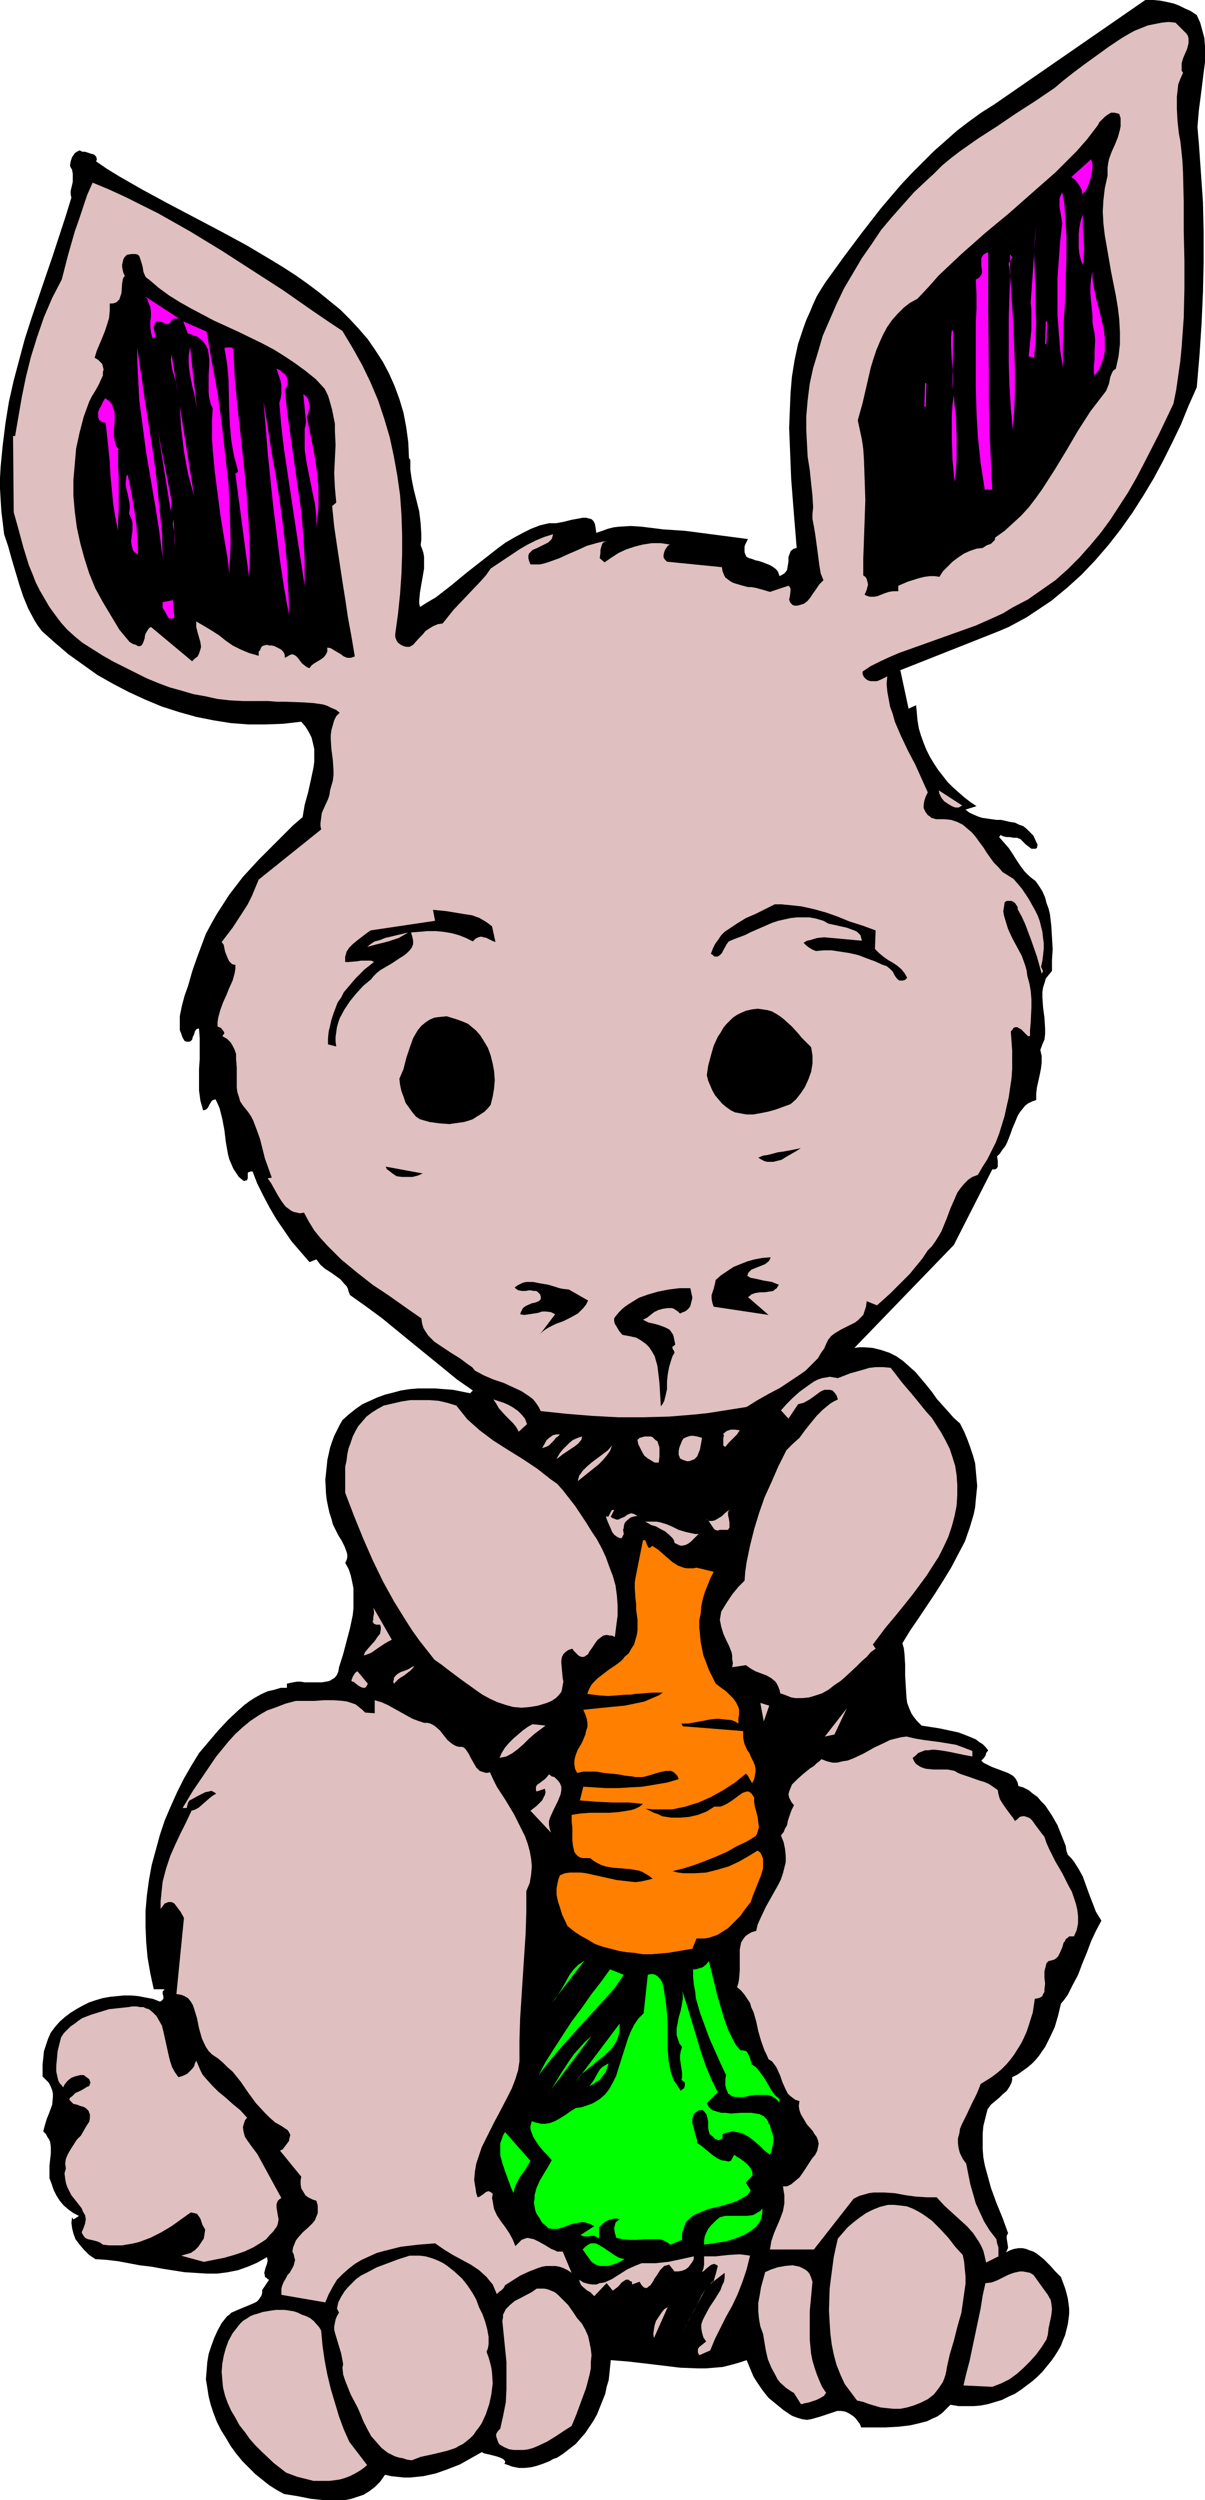 <?xml version="1.0" encoding="UTF-8" standalone="no"?>
<svg
   version="1.0"
   width="75.068mm"
   height="155.668mm"
   id="svg89"
   sodipodi:docname="Bunny 18.wmf"
   xmlns:inkscape="http://www.inkscape.org/namespaces/inkscape"
   xmlns:sodipodi="http://sodipodi.sourceforge.net/DTD/sodipodi-0.dtd"
   xmlns="http://www.w3.org/2000/svg"
   xmlns:svg="http://www.w3.org/2000/svg">
  <sodipodi:namedview
     id="namedview89"
     pagecolor="#ffffff"
     bordercolor="#000000"
     borderopacity="0.25"
     inkscape:showpageshadow="2"
     inkscape:pageopacity="0.0"
     inkscape:pagecheckerboard="0"
     inkscape:deskcolor="#d1d1d1"
     inkscape:document-units="mm" />
  <defs
     id="defs1">
    <pattern
       id="WMFhbasepattern"
       patternUnits="userSpaceOnUse"
       width="6"
       height="6"
       x="0"
       y="0" />
  </defs>
  <path
     style="fill:#000000;fill-opacity:1;fill-rule:evenodd;stroke:none"
     d="m 281.784,3.555 0.808,1.778 0.485,1.778 0.485,1.778 0.162,1.939 v 1.778 1.939 l -0.485,3.878 -0.485,3.878 -0.485,3.717 -0.162,1.939 -0.162,1.939 0.162,1.939 0.162,1.778 0.485,6.948 0.485,6.948 0.162,7.11 v 7.11 l -0.162,7.11 -0.323,7.272 -0.485,7.433 -0.646,7.595 -1.939,4.363 -1.777,4.363 -2.1,4.363 -2.1,4.201 -2.262,4.201 -2.424,4.04 -2.585,4.04 -2.747,3.878 -2.908,3.717 -3.07,3.555 -3.231,3.393 -3.393,3.07 -3.716,3.07 -1.939,1.293 -1.939,1.293 -1.939,1.293 -2.1,1.131 -2.1,1.131 -2.262,0.97 -23.267,9.211 1.939,9.049 1.777,-0.808 0.162,1.778 0.162,1.778 0.323,1.939 0.485,1.616 0.646,1.778 0.646,1.616 0.808,1.616 0.969,1.616 0.969,1.454 1.131,1.454 1.131,1.454 1.131,1.131 1.454,1.293 1.293,1.131 1.454,1.131 1.454,0.97 -2.585,0.808 0.808,0.646 0.969,0.485 1.131,0.485 0.969,0.323 2.262,0.323 1.131,0.162 h 1.131 l 2.1,0.485 1.131,0.162 0.969,0.485 0.969,0.323 0.808,0.646 0.808,0.808 0.808,0.808 0.646,1.454 0.323,0.646 -0.162,0.808 -0.323,0.162 h -0.323 -0.323 -0.323 l -0.646,-0.485 -0.646,-0.485 -0.646,-0.646 -0.646,-0.646 -0.808,-0.323 h -0.323 -0.485 l -0.969,-0.162 h -0.646 l -0.808,-0.162 -0.323,-0.162 -0.323,-0.162 -0.323,0.485 1.131,1.293 1.131,1.293 0.969,1.454 0.808,1.293 0.969,1.454 0.969,1.293 1.131,1.131 0.808,0.646 0.646,0.485 0.808,1.131 0.808,1.293 0.646,1.454 0.323,1.293 0.485,1.293 0.323,1.293 0.323,2.747 0.162,2.747 0.162,2.747 -0.162,2.585 v 2.585 l -0.808,0.97 -0.646,0.808 -0.323,1.131 -0.323,0.97 -0.162,1.131 v 1.131 l 0.162,2.424 0.323,2.424 0.162,2.585 v 1.293 l -0.162,1.293 -0.485,1.131 -0.485,1.293 0.323,1.454 v 1.454 l -0.162,1.454 -0.323,1.616 -0.646,2.909 -0.162,1.454 v 1.454 l -0.969,0.323 -0.969,0.485 -0.646,0.485 -0.646,0.808 -0.646,0.808 -0.485,0.808 -0.808,1.939 -0.485,1.131 -0.323,0.97 -0.808,2.101 -0.485,0.97 -0.646,0.808 -0.646,0.97 -0.646,0.646 0.162,1.131 v 0.97 0.323 l -0.323,0.485 -0.323,0.162 h -0.646 l -9.048,17.775 -23.428,24.239 1.131,-0.162 h 1.131 l 2.1,0.162 1.939,0.485 1.939,0.646 1.616,0.808 1.616,1.131 1.454,1.293 1.454,1.293 2.585,3.07 1.293,1.616 1.131,1.616 2.747,3.07 1.293,1.454 1.454,1.293 0.969,1.939 0.808,1.939 0.646,1.778 0.646,1.939 0.485,1.778 0.162,1.778 0.162,1.778 0.162,1.778 -0.162,1.616 -0.162,1.616 -0.162,1.778 -0.323,1.616 -0.485,1.616 -0.485,1.616 -1.131,3.232 -1.616,3.07 -1.616,3.07 -1.777,2.909 -1.939,3.07 -3.878,5.817 -2.1,3.07 -1.777,2.909 0.323,1.131 0.162,1.293 0.162,2.585 v 2.585 l 0.162,2.747 0.162,2.585 0.162,1.131 0.485,1.293 0.485,1.131 0.646,0.97 0.808,0.97 0.969,0.97 2.1,0.323 2.1,0.323 2.262,0.485 2.262,0.485 2.1,0.808 1.939,0.808 0.808,0.646 0.808,0.485 0.646,0.646 0.646,0.808 -0.485,0.646 -0.162,0.646 -0.485,0.646 -0.485,0.485 0.485,0.485 0.646,0.323 1.293,0.646 2.585,0.97 1.293,0.485 1.131,0.646 0.485,0.485 0.323,0.485 0.323,0.646 0.162,0.808 1.131,0.323 1.293,0.646 0.969,0.808 1.131,0.808 0.808,0.97 0.969,0.97 1.616,2.424 1.293,2.262 0.969,2.424 0.969,2.424 0.162,1.131 0.323,0.97 0.808,0.808 0.646,0.808 1.131,1.778 0.969,1.778 1.454,4.04 0.808,2.101 0.808,2.101 1.293,2.101 -1.293,2.424 -1.131,2.424 -0.969,2.585 -1.131,2.747 -0.969,2.585 -1.293,2.424 -1.131,2.262 -0.808,1.131 -0.808,0.97 -0.646,2.747 -0.808,2.747 -1.131,2.424 -1.131,2.262 -0.808,1.131 -0.646,0.97 -0.808,0.97 -0.969,0.97 -0.969,0.808 -1.131,0.808 -1.131,0.808 -1.293,0.646 v 0.646 l -0.162,0.646 -0.485,0.97 -0.646,0.97 -0.969,0.808 -0.808,0.808 -0.969,0.808 -0.969,0.808 -0.808,1.131 -0.485,1.939 -0.485,1.939 -0.162,1.778 v 1.939 1.778 l 0.162,1.939 0.323,1.778 0.485,1.778 0.969,3.555 1.293,3.555 1.454,3.555 1.293,3.555 -0.323,0.646 v 0.646 l 0.162,0.97 0.162,1.131 -0.162,0.485 -0.323,0.646 0.969,-0.485 0.969,-0.323 0.969,-0.162 h 0.969 l 0.808,0.162 0.808,0.323 0.969,0.323 0.808,0.485 1.616,1.293 1.454,1.454 1.293,1.454 1.293,1.293 0.485,1.293 0.485,1.293 0.323,1.131 0.323,1.293 0.162,1.131 0.162,1.293 v 1.293 l -0.162,1.293 -0.162,1.131 -0.323,1.293 -0.323,1.293 -0.485,1.131 -0.485,1.293 -0.646,1.131 -0.808,1.293 -0.808,1.131 -2.1,2.585 -1.131,1.131 -1.293,1.131 -1.293,0.97 -1.293,0.97 -1.454,0.97 -1.454,0.646 -1.616,0.808 -1.616,0.485 -1.616,0.485 -1.616,0.323 -1.777,0.162 h -1.777 -1.777 l -1.939,-0.323 -0.969,0.97 -0.969,0.97 -1.131,0.808 -1.131,0.485 -1.293,0.646 -1.293,0.323 -1.293,0.323 -1.454,0.323 -2.747,0.323 -2.908,0.162 h -5.817 l -0.323,-0.808 -0.485,-0.646 -0.485,-0.646 -0.485,-0.485 -0.969,-0.646 -0.969,-0.485 -0.969,-0.162 h -0.969 l -0.969,0.323 -0.969,0.323 -0.969,0.323 -0.969,0.323 -1.131,0.323 -1.131,0.323 -0.969,0.162 -1.131,-0.162 -1.131,-0.323 -1.293,-0.485 -1.939,-1.293 -1.777,-1.454 -1.777,-1.454 -1.293,-1.616 -1.131,-1.616 -1.131,-1.778 -0.808,-1.939 -0.808,-1.939 -1.939,0.646 -1.777,0.485 -1.939,0.485 -1.939,0.162 -1.939,0.162 h -2.1 l -4.039,-0.162 -4.039,-0.485 -4.039,-0.485 -4.201,-0.485 -4.039,-0.323 -0.162,1.616 -0.162,1.616 -0.162,1.454 -0.485,1.616 -0.323,1.616 -0.646,1.616 -0.646,1.616 -0.646,1.616 -0.808,1.454 -0.969,1.454 -0.969,1.454 -1.131,1.293 -1.131,1.293 -1.454,1.131 -1.454,1.131 -1.454,0.97 -0.969,0.323 -0.808,0.485 -1.616,0.646 -1.454,0.485 -1.293,0.323 -1.454,0.162 h -1.454 l -1.616,-0.323 -0.808,-0.323 -0.969,-0.323 0.162,-0.323 v -0.323 l -0.162,-0.162 -0.323,-0.323 -0.646,-0.323 -0.969,-0.323 -1.939,-0.485 -0.808,-0.162 -0.323,-0.162 -0.323,-0.162 -2.585,1.454 -2.585,1.454 -2.908,1.131 -2.747,0.97 -2.908,0.646 -1.616,0.162 -1.454,0.162 h -1.454 l -1.616,-0.162 -1.454,-0.162 -1.454,-0.323 -1.131,1.616 -1.293,1.293 -1.293,0.97 -1.293,0.808 -1.454,0.485 -1.454,0.485 -1.616,0.323 h -1.454 -1.616 -1.616 l -3.231,-0.323 -3.231,-0.646 -3.07,-0.485 -1.777,-0.97 -1.777,-1.131 -1.616,-1.293 -1.616,-1.293 -1.616,-1.616 -1.454,-1.454 -1.454,-1.778 -1.293,-1.778 -1.131,-1.939 -1.131,-1.778 -0.969,-1.939 -0.808,-2.101 -0.646,-1.939 -0.485,-1.939 -0.323,-2.101 -0.323,-1.939 0.162,-1.939 0.162,-2.101 0.323,-1.939 0.646,-1.939 0.646,-1.778 0.808,-1.778 0.969,-1.778 1.293,-1.616 0.485,-0.323 0.485,-0.485 1.454,-0.646 2.747,-1.131 1.131,-0.485 0.646,-0.323 0.485,-0.485 0.323,-0.485 0.323,-0.485 0.162,-0.646 v -0.646 l 1.616,-2.424 -0.323,-0.162 -0.323,-0.323 -0.323,-0.162 v -0.323 l -0.162,-0.646 0.162,-0.646 0.162,-0.646 0.323,-0.808 0.162,-0.808 -0.162,-0.808 -1.131,0.646 -1.131,0.646 -2.262,0.97 -2.262,0.808 -2.424,0.485 -2.424,0.323 h -2.585 l -2.585,-0.162 -2.585,-0.162 -5.17,-0.808 -2.585,-0.485 -2.747,-0.323 -5.17,-0.97 -2.747,-0.323 -2.585,-0.162 -1.454,-0.97 -1.293,-1.293 -0.969,-1.131 -0.969,-1.293 -0.485,-1.293 -0.323,-1.293 -0.162,-1.293 0.162,-1.293 0.162,0.323 0.162,0.162 v 0 l 0.323,-0.162 0.969,-0.646 -1.293,-0.646 -1.131,-0.808 -1.131,-0.97 -0.969,-1.131 -0.808,-1.293 -0.646,-1.293 -0.485,-1.454 -0.485,-1.293 v -1.454 -1.454 l 0.323,-2.909 v -1.454 l -0.162,-1.293 -0.323,-0.646 -0.323,-0.485 -0.323,-0.646 -0.646,-0.646 0.162,-0.646 0.162,-0.646 0.485,-1.616 0.646,-1.616 0.646,-1.778 0.162,-1.778 v -0.808 l -0.162,-0.808 -0.323,-0.808 -0.485,-0.97 -0.646,-0.646 -0.808,-0.808 v -1.454 -1.454 l 0.162,-1.454 0.162,-1.616 0.485,-1.454 0.485,-1.454 0.646,-1.454 0.969,-1.293 1.131,-1.293 1.293,-1.131 1.293,-0.97 1.293,-0.808 1.454,-0.808 1.616,-0.808 1.454,-0.485 1.616,-0.485 1.777,-0.323 1.616,-0.162 1.616,-0.162 h 1.777 l 1.777,0.162 1.616,0.323 1.777,0.323 1.616,0.646 0.323,-0.162 0.162,-0.162 0.323,-0.323 v -0.323 -0.323 l -0.162,-0.485 v -0.323 -0.323 l 0.485,-0.485 h -2.585 l -0.808,-3.717 -0.646,-3.717 -0.323,-3.555 -0.162,-3.717 v -3.717 l 0.323,-3.717 0.485,-3.555 0.646,-3.555 0.969,-3.555 0.969,-3.555 1.131,-3.393 1.454,-3.393 1.454,-3.232 1.616,-3.232 1.777,-3.07 1.777,-2.909 4.524,-5.332 2.424,-2.585 2.424,-2.262 1.293,-1.131 1.293,-0.97 1.293,-0.808 1.454,-0.808 1.454,-0.646 1.454,-0.323 1.616,-0.485 h 1.454 v -0.97 l 0.646,-0.162 0.808,-0.162 0.969,-0.162 h 0.808 l 0.969,0.162 h 0.969 2.1 0.969 l 0.969,-0.162 0.808,-0.162 0.808,-0.485 0.485,-0.323 0.485,-0.646 0.323,-0.808 0.162,-0.97 0.969,-3.07 0.808,-3.07 0.808,-3.07 0.646,-3.07 0.162,-1.616 v -1.616 -1.616 -1.454 l -0.323,-1.616 -0.323,-1.454 -0.485,-1.454 -0.808,-1.454 0.323,-0.646 0.162,-0.646 v -0.646 l -0.162,-0.646 -0.485,-1.293 -0.646,-1.293 -0.808,-1.293 -0.646,-1.293 -0.646,-1.293 -0.323,-1.293 -0.485,-1.454 -0.323,-1.454 -0.323,-1.616 -0.162,-1.454 -0.162,-3.232 0.323,-3.07 0.162,-1.616 0.323,-1.454 0.323,-1.454 0.485,-1.454 0.485,-1.293 0.646,-1.293 0.646,-1.293 0.646,-1.131 1.454,-1.293 1.616,-1.293 1.616,-1.131 1.777,-0.808 1.777,-0.808 1.777,-0.646 1.939,-0.485 1.777,-0.485 2.1,-0.323 1.939,-0.162 h 1.939 2.1 l 2.1,0.162 2.1,0.162 4.039,0.808 0.646,-0.646 -3.716,-2.585 -3.555,-2.909 -6.948,-5.656 -3.555,-2.909 -3.555,-2.909 -3.716,-2.747 -3.878,-2.747 -0.323,-0.808 -0.162,-0.646 -0.323,-0.646 -0.485,-0.485 -0.969,-1.131 -1.131,-0.808 -1.131,-0.808 -1.293,-0.808 -1.131,-0.97 -0.969,-1.293 -1.616,0.646 -2.1,-2.424 -2.1,-2.424 -1.777,-2.585 -1.777,-2.585 -1.616,-2.747 -1.454,-2.747 -1.454,-2.909 -1.131,-2.909 h -0.485 l -0.323,0.162 h -0.162 l -0.162,0.162 v 0.485 0.323 0.485 l -0.162,0.323 v 0.162 h -0.323 l -0.323,0.162 -0.323,-0.162 -0.969,-0.808 -0.646,-0.97 -0.646,-0.97 -0.485,-1.131 -0.485,-1.131 -0.323,-1.293 -0.485,-2.747 -0.323,-2.747 -0.485,-2.585 -0.323,-1.293 -0.323,-1.293 -0.485,-1.131 -0.485,-0.97 -0.646,0.162 -0.323,0.323 -0.485,0.808 -0.162,0.323 -0.162,0.323 -0.485,0.485 -0.646,0.162 -0.323,-1.131 -0.323,-1.131 -0.323,-2.424 v -2.424 -2.585 l 0.162,-2.424 v -2.424 -2.424 l -0.162,-2.262 H 46.533 l -0.323,0.162 -0.323,0.485 -0.162,0.646 -0.323,0.646 -0.162,0.646 -0.323,0.323 -0.323,0.162 h -0.323 -0.323 l -0.485,-0.162 -0.485,-0.808 -0.323,-0.97 -0.323,-0.808 v -1.131 -1.131 -0.97 l 0.485,-2.424 0.646,-2.424 0.808,-2.262 0.646,-2.262 0.323,-1.131 0.323,-0.97 0.969,-2.747 0.969,-2.585 0.969,-2.585 1.293,-2.424 1.293,-2.262 1.454,-2.262 1.454,-2.262 1.616,-2.101 1.616,-2.101 1.777,-1.939 1.939,-2.101 1.939,-1.939 4.039,-4.04 2.1,-2.101 2.262,-1.939 0.485,-2.909 0.808,-2.909 0.646,-2.909 0.646,-3.07 0.162,-1.293 v -1.454 -1.454 l -0.323,-1.454 -0.323,-1.293 -0.646,-1.293 -0.808,-1.293 -0.969,-1.131 -4.201,0.485 -4.201,0.162 h -4.039 l -4.201,-0.323 -4.039,-0.646 -4.039,-0.808 -4.039,-1.131 -4.039,-1.293 -3.878,-1.616 -3.878,-1.778 -3.716,-1.939 -3.716,-2.101 -3.393,-2.424 -3.393,-2.424 -3.231,-2.747 -3.07,-2.747 -0.969,-1.293 -0.808,-1.293 -1.454,-2.747 -1.131,-2.747 -0.969,-2.909 L 2.747,131.535 1.939,128.627 0.969,125.718 0.646,122.971 0.323,120.385 0,115.053 v -2.585 l 0.162,-2.747 0.485,-5.009 0.646,-5.171 0.808,-5.009 1.131,-5.009 1.293,-4.848 1.293,-4.848 1.616,-5.009 3.231,-9.534 1.616,-4.686 3.07,-9.372 1.454,-4.686 -0.162,-0.808 v -0.808 l 0.485,-2.101 V 41.852 40.883 L 16.965,39.913 16.642,39.428 16.48,38.943 l 0.162,-0.97 0.323,-0.97 0.323,-0.485 0.323,-0.485 0.485,-0.323 0.646,-0.323 0.646,0.323 h 0.646 l 1.454,0.485 0.646,0.162 0.485,0.485 0.162,0.485 v 0.323 l -0.162,0.323 2.585,1.778 2.908,1.778 5.655,3.232 5.978,3.232 6.14,3.232 6.14,3.232 5.978,3.232 5.978,3.555 2.908,1.778 2.747,1.778 2.747,1.939 2.585,1.939 2.585,2.101 2.585,2.101 2.262,2.262 2.1,2.262 2.1,2.424 1.777,2.585 1.777,2.747 1.454,2.747 1.293,2.909 1.131,3.07 0.969,3.232 0.646,3.393 0.485,3.555 0.162,3.717 0.323,0.485 v 1.131 1.131 l 0.323,2.262 0.485,2.424 0.646,2.585 0.646,2.585 0.323,2.747 0.162,2.585 v 1.293 l -0.162,1.293 0.323,0.808 0.323,0.97 0.162,0.97 v 0.97 1.778 l -0.323,1.939 -0.323,1.778 -0.323,1.939 -0.162,1.778 v 0.808 l 0.162,0.808 1.777,-1.131 1.939,-1.131 3.555,-2.747 3.716,-3.07 3.716,-2.909 3.716,-2.909 1.777,-1.293 1.939,-1.131 2.1,-1.131 1.939,-0.97 2.1,-0.808 2.1,-0.485 h 0.808 0.808 l 1.777,-0.323 1.939,-0.485 1.777,-0.323 0.808,-0.162 h 0.808 l 0.646,0.162 0.646,0.162 0.485,0.485 0.323,0.646 0.162,0.97 0.162,1.131 1.454,-0.485 1.293,-0.485 1.293,-0.323 1.293,-0.162 2.747,-0.162 2.585,0.162 2.585,0.323 2.585,0.323 2.585,0.162 2.424,0.162 14.865,1.939 -0.323,0.646 -0.323,0.646 -0.162,0.485 v 0.485 0.808 l 0.162,0.485 0.323,0.646 0.646,0.323 0.646,0.162 0.808,0.323 0.808,0.162 0.969,0.323 1.616,0.646 0.808,0.485 0.646,0.485 0.485,0.646 0.323,0.97 0.646,-0.323 0.485,-0.323 0.323,-0.323 0.323,-0.485 0.162,-0.97 0.162,-0.97 v -1.131 l 0.323,-0.808 0.162,-0.485 0.323,-0.323 0.485,-0.323 0.646,-0.162 -0.646,-7.918 -0.646,-8.241 -0.323,-8.08 -0.162,-4.04 0.162,-4.04 0.162,-4.04 0.323,-3.878 0.646,-4.04 0.808,-3.717 1.293,-3.878 0.646,-1.778 0.808,-1.778 0.808,-1.939 0.808,-1.778 0.969,-1.616 1.131,-1.778 4.201,-5.817 4.362,-5.817 4.524,-5.817 4.686,-5.494 2.585,-2.747 2.585,-2.585 2.585,-2.585 2.747,-2.424 2.747,-2.424 2.747,-2.101 2.908,-2.101 3.07,-1.939 L 269.666,0 h 1.939 l 1.616,0.162 1.616,0.323 1.454,0.323 1.293,0.485 1.293,0.646 1.454,0.646 z"
     id="path1" />
  <path
     style="fill:#dfbfbf;fill-opacity:1;fill-rule:evenodd;stroke:none"
     d="m 279.36,7.918 0.323,0.485 0.162,0.646 V 9.695 10.18 l -0.323,1.293 -0.485,1.131 -0.485,1.131 -0.323,1.131 v 1.131 0.646 l 0.323,0.485 -0.646,1.454 -0.485,1.293 -0.162,1.454 -0.162,1.454 v 1.454 1.454 l 0.162,2.909 0.323,2.909 0.323,1.616 0.162,1.454 0.323,3.07 0.162,3.07 0.162,6.787 v 6.787 l 0.162,6.948 v 6.787 l -0.162,6.787 -0.485,6.787 -0.323,3.393 -0.485,3.393 -0.485,3.393 -0.646,3.232 -3.393,7.11 -3.555,6.948 -1.777,3.393 -1.939,3.393 -2.1,3.232 -2.1,3.232 -2.262,3.07 -2.424,2.909 -2.585,2.909 -2.747,2.747 -2.908,2.585 -3.231,2.262 -3.231,2.262 -3.716,1.939 -2.1,1.293 -2.1,0.97 -4.362,1.939 -4.524,1.616 -4.524,1.616 -4.524,1.616 -4.524,1.616 -2.262,0.97 -2.1,0.97 -2.262,1.131 -1.939,1.293 v 0.646 l 0.323,0.646 0.485,0.485 0.485,0.323 0.646,0.162 h 0.808 0.646 l 0.808,-0.323 1.616,-0.808 -0.162,1.778 0.162,1.778 0.323,1.778 0.323,1.778 0.646,1.778 0.485,1.778 1.454,3.393 1.616,3.393 1.777,3.393 1.454,3.232 1.454,3.232 -0.485,0.97 -0.323,0.97 -0.162,0.97 v 0.808 l 0.485,0.97 0.485,0.646 0.485,0.323 0.323,0.323 0.646,0.162 0.485,0.162 h 0.969 0.969 l 1.616,0.162 1.454,0.485 1.293,0.646 1.131,0.97 0.969,0.808 0.969,1.131 0.808,1.131 0.969,1.293 0.808,1.293 1.616,2.262 1.131,1.131 0.969,1.131 1.293,0.808 1.293,0.808 1.939,2.262 1.616,2.424 1.454,2.585 0.646,1.293 0.485,1.293 0.323,1.293 0.323,1.293 0.162,1.454 0.162,1.293 v 1.293 l -0.162,1.454 -0.162,1.293 -0.323,1.454 0.162,0.323 0.162,0.323 0.162,0.485 -0.162,0.162 -0.162,0.323 -1.131,-4.04 -1.293,-3.717 -1.454,-3.878 -0.808,-1.778 -0.969,-1.778 v -0.485 l -0.323,-0.485 -0.323,-0.485 -0.485,-0.323 -0.323,-0.162 h -0.646 -0.485 l -0.485,0.323 -0.162,1.131 -0.162,0.97 0.162,0.97 0.323,1.131 0.646,2.101 0.969,2.101 1.131,2.101 1.131,2.101 0.808,2.262 0.323,1.131 0.162,1.293 0.485,1.778 0.323,1.778 0.162,1.939 v 1.939 l -0.162,3.555 -0.162,1.778 V 243.841 H 242.36 242.037 l -0.485,-0.485 -1.131,-1.131 -0.646,-0.323 -0.162,-0.162 h -0.485 -0.162 l -0.323,0.162 -0.323,0.485 -0.323,0.323 0.162,2.262 0.162,2.262 v 2.101 2.262 l -0.162,2.262 -0.323,2.101 -0.323,2.262 -0.485,2.101 -0.485,2.262 -0.646,2.101 -0.646,2.101 -0.808,2.101 -0.969,1.939 -0.969,1.939 -1.131,1.778 -1.131,1.939 -1.293,0.485 -0.969,0.646 -0.969,0.97 -0.808,0.97 -0.808,1.131 -0.485,1.131 -1.131,2.585 -0.485,1.293 -0.485,1.293 -1.131,2.747 -0.646,1.131 -0.808,1.293 -0.808,1.131 -0.969,0.97 -1.293,1.939 -1.454,1.778 -1.454,1.778 -1.616,1.616 -3.07,3.07 -1.616,1.454 -1.454,1.293 -2.424,-0.97 -0.162,1.293 -0.323,0.97 -0.323,0.97 -0.646,0.646 -0.646,0.646 -0.646,0.485 -1.616,0.808 -1.616,0.808 -0.808,0.485 -0.808,0.485 -0.808,0.646 -0.646,0.808 -0.485,0.97 -0.485,1.131 -0.808,1.131 -0.646,1.131 -0.969,0.97 -0.969,0.97 -0.969,0.97 -1.131,0.808 -2.424,1.616 -2.424,1.616 -2.747,1.454 -2.585,1.454 -2.585,1.616 -3.07,0.485 -3.07,0.485 -3.07,0.485 -3.07,0.323 -5.978,0.485 -5.978,0.162 h -5.978 l -6.14,-0.323 -5.978,-0.485 -6.14,-0.646 -0.485,-0.97 -0.646,-0.97 -0.646,-0.808 -0.808,-0.646 -0.969,-0.646 -0.969,-0.646 -2.1,-0.97 -2.1,-0.97 -2.424,-0.808 -2.262,-0.97 -2.1,-1.131 -0.646,-0.808 -0.969,-0.646 -1.939,-1.454 -2.1,-1.293 -1.939,-1.293 -1.939,-1.293 -0.808,-0.808 -0.646,-0.646 -0.646,-0.97 -0.485,-0.808 -0.323,-1.131 -0.162,-1.131 -3.716,-2.585 -3.878,-2.747 -3.878,-2.585 -3.716,-2.909 -3.716,-3.07 -1.616,-1.616 -1.616,-1.616 -1.616,-1.778 -1.454,-1.778 -1.293,-2.101 -1.131,-2.101 -0.969,0.162 -0.646,-0.162 -0.808,-0.162 -0.646,-0.323 -0.646,-0.485 -0.646,-0.485 -0.969,-1.293 -0.808,-1.293 -0.808,-1.454 -0.808,-1.454 -0.808,-1.131 0.969,-0.162 -0.808,-2.262 -0.808,-2.262 -1.131,-4.525 -0.808,-2.262 -0.808,-2.101 -0.485,-0.97 -0.646,-0.97 -0.646,-0.808 -0.646,-0.808 -0.646,-0.97 -0.323,-1.131 -0.323,-0.97 -0.162,-1.131 v -2.262 -2.424 l -0.162,-2.101 v -1.131 l -0.323,-0.97 -0.485,-0.97 -0.485,-0.808 -0.808,-0.808 -1.131,-0.646 0.323,-0.485 0.162,-0.162 -0.162,-0.485 -0.162,-0.162 -0.485,-0.646 -0.808,-0.323 v -0.97 l 0.162,-1.131 0.485,-1.778 0.646,-1.778 0.808,-1.778 0.646,-1.616 0.808,-1.778 0.485,-1.778 0.162,-0.97 v -0.97 h -0.323 l -0.485,-0.162 -0.646,-0.646 -0.323,-0.646 -0.323,-0.808 -0.323,-0.808 -0.162,-0.808 -0.162,-0.808 -0.485,-0.646 2.585,-3.393 2.424,-3.717 1.131,-1.778 0.969,-1.939 0.808,-1.939 0.808,-1.939 14.703,-11.796 -0.162,-0.808 v -0.646 l 0.162,-1.293 0.162,-1.131 0.485,-1.131 0.969,-2.101 0.323,-0.97 0.162,-1.131 0.323,-1.131 0.323,-1.131 0.162,-1.293 v -1.131 l -0.162,-2.424 -0.162,-1.293 -0.162,-1.131 -0.162,-2.424 v -1.131 l 0.162,-1.131 0.323,-1.131 0.323,-1.131 0.485,-0.97 0.808,-0.808 -0.808,-0.646 -1.131,-0.485 -0.969,-0.485 -0.969,-0.323 -2.262,-0.323 -2.262,-0.162 -4.362,-0.162 h -2.1 l -1.939,-0.162 H 60.105 57.197 l -3.07,-0.162 -2.908,-0.323 -2.908,-0.646 -2.747,-0.485 -2.747,-0.808 -2.908,-0.808 -2.585,-0.97 -2.747,-1.131 -2.585,-1.293 -2.585,-1.293 -2.585,-1.293 -2.585,-1.454 -4.847,-3.07 -1.777,-1.454 -1.777,-1.616 -1.454,-1.616 -1.454,-1.939 -1.293,-1.778 -1.131,-1.939 -1.131,-1.939 -0.969,-1.939 L 7.594,134.929 6.786,132.989 5.493,128.788 4.362,124.587 3.231,120.547 3.07,102.61 h 0.485 L 4.362,97.924 5.17,93.238 6.14,88.552 7.271,84.027 l 1.454,-4.686 1.616,-4.686 1.939,-4.525 2.262,-4.363 1.454,-5.656 1.616,-5.656 0.969,-2.747 0.969,-2.909 0.969,-2.909 1.293,-2.909 3.878,1.616 3.878,1.778 3.878,1.939 3.878,1.939 3.716,2.101 3.716,2.101 7.432,4.525 7.271,4.686 7.271,4.686 6.948,4.848 3.555,2.424 3.393,2.262 2.424,4.04 2.262,4.04 1.939,4.04 1.777,4.201 1.454,4.363 1.293,4.363 0.969,4.525 0.808,4.525 0.646,4.525 0.323,4.525 0.162,4.686 v 4.686 l -0.162,4.686 -0.323,4.686 -0.485,4.686 -0.646,4.686 v 0.808 l 0.323,0.808 0.323,0.485 0.646,0.485 0.646,0.323 0.646,0.162 h 0.808 l 0.808,-0.485 1.454,-1.616 0.808,-0.808 0.646,-0.808 0.969,-0.646 0.808,-0.485 1.131,-0.485 1.131,-0.162 1.293,-1.616 1.293,-1.616 6.14,-6.464 1.454,-1.616 1.131,-1.616 3.393,-2.262 3.393,-2.262 1.939,-1.131 1.939,-0.97 1.939,-0.808 2.1,-0.646 -0.162,0.646 -0.162,0.485 -0.485,0.485 -0.323,0.323 -1.293,0.646 -1.293,0.646 -1.131,0.485 -0.485,0.485 -0.323,0.323 -0.162,0.485 v 0.646 l 0.162,0.646 0.323,0.808 h 1.293 0.969 l 1.293,-0.323 0.969,-0.323 2.262,-0.808 2.1,-0.97 2.262,-0.97 2.1,-0.97 2.262,-0.646 1.293,-0.323 1.131,-0.162 -0.485,0.162 -0.485,0.323 -0.162,0.485 -0.162,0.485 -0.162,0.646 v 0.646 l -0.162,1.293 1.131,0.97 1.616,-1.131 1.777,-1.131 1.777,-0.808 1.939,-0.646 1.939,-0.485 2.1,-0.323 h 2.1 l 2.1,0.323 -0.485,0.323 -0.323,0.485 -0.323,0.485 -0.162,0.485 -0.162,0.646 v 0.646 l 0.323,0.485 0.485,0.485 12.926,1.293 0.162,0.97 0.323,0.808 0.323,0.646 0.646,0.485 0.646,0.485 0.646,0.323 1.616,0.485 1.777,0.485 h 0.808 l 0.969,0.162 1.777,0.485 1.616,0.485 4.362,-1.454 0.323,0.323 0.162,0.323 v 0.646 l -0.162,1.293 -0.162,0.646 0.162,0.485 0.162,0.323 0.162,0.162 0.323,0.323 0.485,0.162 h 0.646 l 0.646,-0.162 0.485,-0.162 0.485,-0.162 0.808,-0.646 0.646,-0.808 0.646,-0.97 0.808,-1.131 0.646,-0.97 0.969,-0.97 -0.646,-1.616 -0.323,-1.939 -0.485,-3.717 -0.485,-3.555 -0.323,-1.939 -0.323,-1.616 v -1.293 l 0.162,-1.454 -0.162,-2.747 -0.323,-3.07 -0.323,-3.07 -0.485,-3.07 -0.162,-3.07 -0.162,-3.232 v -3.232 l 0.323,-3.717 0.485,-3.878 0.808,-3.717 1.131,-3.717 1.131,-3.878 1.616,-3.717 1.616,-3.717 1.777,-3.717 2.1,-3.555 2.1,-3.555 2.262,-3.232 2.262,-3.393 2.585,-3.07 2.585,-2.909 2.585,-2.909 2.747,-2.585 1.939,-1.778 1.939,-1.939 1.939,-1.616 2.1,-1.616 4.362,-3.07 4.524,-2.909 4.524,-3.07 4.524,-2.909 4.524,-3.07 2.1,-1.778 2.262,-1.778 2.585,-1.939 2.908,-2.101 2.908,-2.101 2.908,-1.939 1.616,-0.97 1.454,-0.808 1.616,-0.646 1.616,-0.646 1.616,-0.323 1.616,-0.323 1.616,-0.162 1.616,0.162 z"
     id="path2" />
  <path
     style="fill:#000000;fill-opacity:1;fill-rule:evenodd;stroke:none"
     d="m 263.526,26.824 0.323,0.97 v 0.97 0.97 l -0.162,0.808 -0.485,1.778 -0.646,1.616 -0.808,1.778 -0.646,1.778 -0.162,0.808 -0.162,1.131 v 0.97 0.97 l -0.646,2.909 -0.323,2.747 -0.162,2.747 0.162,2.909 0.323,2.747 0.485,2.747 0.969,5.656 1.131,5.656 0.485,2.909 0.323,2.747 0.162,2.909 v 2.909 l -0.323,2.909 -0.646,2.909 -0.646,0.485 -0.323,0.646 -0.323,0.808 -0.323,1.616 -0.323,0.808 -0.323,0.808 -0.485,0.646 -1.616,2.101 -1.616,2.101 -2.908,4.525 -2.747,4.686 -2.747,4.525 -2.908,4.525 -1.616,2.262 -1.616,2.101 -1.777,1.939 -1.939,1.778 -1.939,1.778 -2.262,1.616 v 0.485 l -0.323,0.323 -0.323,0.323 -0.323,0.323 -0.485,0.162 -0.485,0.162 -0.485,0.323 -0.485,0.323 -1.454,0.162 -1.454,0.485 -1.454,0.646 -1.454,0.97 -1.293,0.97 -1.131,1.131 -1.131,1.131 -0.808,1.293 -1.131,-0.162 h -1.131 l -1.293,0.162 -1.293,0.323 -2.585,0.808 -1.131,0.485 -1.131,0.485 v 1.131 0.162 h -0.646 -0.646 l -0.969,0.162 -0.969,0.323 -0.808,0.323 -0.808,0.323 -0.808,0.162 h -0.969 l -0.646,-0.162 -0.646,-0.323 0.485,-1.131 0.323,-1.293 -0.162,-0.646 -0.162,-0.646 -0.323,-0.485 -0.485,-0.323 v -1.939 -2.101 l 0.162,-4.363 0.162,-4.686 0.162,-4.686 -0.162,-4.848 -0.162,-4.686 -0.162,-2.424 -0.323,-2.262 -0.485,-2.262 -0.485,-2.262 1.131,-4.04 0.969,-4.201 0.969,-4.201 0.646,-2.101 0.646,-1.939 0.808,-1.939 0.808,-1.778 0.969,-1.778 1.131,-1.616 1.293,-1.454 1.454,-1.454 1.454,-1.131 1.777,-0.97 2.585,-2.747 2.424,-2.747 2.747,-2.585 2.747,-2.585 5.494,-4.848 5.655,-4.686 5.494,-4.848 5.332,-4.686 2.585,-2.585 2.424,-2.424 2.424,-2.747 2.1,-2.747 0.485,-0.646 0.323,-0.646 0.646,-0.646 0.646,-0.646 0.646,-0.485 0.808,-0.485 h 0.323 0.485 l 0.646,0.162 z"
     id="path3" />
  <path
     style="fill:#ff00ff;fill-opacity:1;fill-rule:evenodd;stroke:none"
     d="m 254.801,45.73 v -0.485 l -0.162,-0.646 -0.323,-0.646 -0.323,-0.485 -0.808,-1.131 -0.485,-0.323 -0.485,-0.323 4.686,-4.201 0.323,0.97 v 1.131 l -0.162,1.293 -0.323,1.131 -0.323,1.131 -0.485,1.131 -0.485,0.808 z"
     id="path4" />
  <path
     style="fill:#ff00ff;fill-opacity:1;fill-rule:evenodd;stroke:none"
     d="m 250.277,86.613 -0.646,-4.201 -0.323,-4.04 -0.323,-4.363 v -4.201 -4.363 l 0.323,-4.363 0.323,-4.363 0.485,-4.201 -0.162,-0.97 -0.162,-0.97 -0.323,-1.939 v -1.131 -0.808 l 0.323,-0.808 0.323,-0.646 0.485,2.585 0.162,2.585 0.323,5.009 v 5.171 l -0.162,5.171 -0.162,5.009 -0.323,5.333 -0.162,5.171 z"
     id="path5" />
  <path
     style="fill:#ff00ff;fill-opacity:1;fill-rule:evenodd;stroke:none"
     d="m 255.124,61.081 v 0.97 h -0.323 l -0.162,-0.485 -0.162,-0.485 -0.323,-1.293 -0.162,-1.454 v -1.616 -1.616 l 0.162,-1.616 0.323,-1.616 0.485,-1.454 v 2.909 l 0.162,2.585 0.162,2.585 z"
     id="path6" />
  <path
     style="fill:#ff00ff;fill-opacity:1;fill-rule:evenodd;stroke:none"
     d="m 243.491,84.189 -1.293,-0.323 0.323,-3.07 0.323,-3.232 v -3.232 -1.616 l -0.162,-1.454 1.293,-18.583 -0.323,3.717 -0.162,3.717 0.162,3.878 0.162,3.878 v 4.04 l 0.162,4.04 -0.162,4.04 z"
     id="path7" />
  <path
     style="fill:#ff00ff;fill-opacity:1;fill-rule:evenodd;stroke:none"
     d="m 233.635,115.214 h -1.777 v 0 l -0.485,-3.232 -0.485,-3.07 -0.323,-3.07 -0.323,-3.07 -0.323,-5.817 -0.162,-5.817 V 85.32 79.18 75.948 l 0.162,-3.232 V 69.323 l -0.162,-3.555 0.646,-0.323 0.323,-0.323 0.323,-0.485 0.162,-0.323 v -0.808 l -0.162,-0.97 V 61.566 60.758 l 0.162,-0.323 0.323,-0.485 0.485,-0.323 0.646,-0.323 v 6.787 7.11 l 0.162,14.382 v 7.272 l 0.162,7.11 0.323,6.787 0.162,3.393 z"
     id="path8" />
  <path
     style="fill:#ff00ff;fill-opacity:1;fill-rule:evenodd;stroke:none"
     d="m 237.674,62.859 0.162,2.262 0.162,2.262 0.323,4.686 0.323,5.009 0.162,5.009 0.162,5.009 v 5.009 l -0.162,4.686 -0.162,2.262 -0.162,2.101 -0.485,-5.171 -0.323,-5.333 -0.162,-5.171 v -5.333 -5.333 l 0.162,-5.009 0.162,-5.171 v -4.848 l 0.162,0.323 0.162,0.162 0.162,0.323 -0.162,0.323 -0.162,0.323 -0.485,0.646 v 0.485 z"
     id="path9" />
  <path
     style="fill:#ff00ff;fill-opacity:1;fill-rule:evenodd;stroke:none"
     d="m 257.709,88.39 -0.162,-0.97 v -1.293 l 0.162,-1.454 v -1.454 l 0.162,-3.232 -0.162,-1.616 -0.323,-1.454 -0.162,-1.293 v -1.454 l -0.162,-1.616 -0.162,-1.616 -0.162,-1.778 v -1.778 l 0.162,-1.778 0.323,-1.778 v 1.454 l 0.162,1.454 0.323,1.616 0.323,1.616 0.808,3.07 0.808,3.393 0.323,1.616 0.162,1.616 v 1.616 1.454 l -0.323,1.454 -0.485,1.454 -0.646,1.454 z"
     id="path10" />
  <path
     style="fill:#000000;fill-opacity:1;fill-rule:evenodd;stroke:none"
     d="m 35.061,65.768 2.262,1.939 2.424,1.778 2.585,1.616 2.585,1.454 5.493,2.909 5.655,2.585 5.655,2.747 2.747,1.454 2.585,1.616 2.424,1.616 2.424,1.778 2.424,1.939 2.1,2.262 0.808,1.616 0.485,1.616 0.485,1.778 0.323,1.616 0.323,1.616 v 1.616 l 0.162,3.393 -0.162,3.232 -0.162,3.393 0.162,3.393 0.162,1.778 0.162,1.778 -0.969,0.808 0.485,4.848 0.646,4.363 1.293,8.564 0.646,4.04 0.646,4.363 0.808,4.363 0.808,4.848 -0.485,0.162 -0.485,0.162 h -0.808 l -0.808,-0.323 -0.646,-0.485 -0.808,-0.485 -0.808,-0.485 -0.808,-0.485 -0.808,-0.162 v 0.485 0.485 l -0.162,0.323 -0.162,0.323 -0.485,0.646 -0.646,0.485 -1.616,0.97 -0.646,0.485 -0.485,0.646 -0.485,-0.162 -0.485,-0.323 -0.808,-0.646 -0.485,-0.646 -0.485,-0.646 -0.485,-0.485 -0.323,-0.162 -0.323,-0.162 h -0.323 l -0.485,0.162 -0.485,0.323 -0.646,0.323 v -0.646 l -0.162,-0.485 -0.485,-0.646 -0.485,-0.323 -1.293,-0.646 -0.646,-0.162 h -0.646 l -0.485,-0.162 -0.646,0.162 -0.485,0.162 -0.323,0.485 -0.162,0.485 -0.323,0.323 v 0.485 0.485 l -1.131,-0.323 -1.131,-0.323 -1.939,-0.808 -1.939,-0.97 -1.616,-1.131 -1.616,-1.293 -1.777,-1.131 -1.616,-0.97 -1.939,-1.131 v 1.293 l 0.323,1.293 0.646,2.262 0.162,1.131 -0.162,0.646 -0.162,0.485 -0.162,0.485 -0.323,0.646 -0.646,0.485 -0.646,0.646 -9.694,-8.08 -0.485,0.323 -0.323,0.485 -0.485,0.808 -0.162,0.646 v 0.323 l -0.323,0.97 -0.162,0.323 -0.162,0.323 -0.162,0.162 -0.323,0.162 h -0.485 l -0.485,-0.323 -0.646,-0.162 -0.808,-0.485 -2.424,-2.909 -1.939,-3.232 -1.939,-3.232 -1.777,-3.232 -1.454,-3.555 -1.131,-3.555 -0.969,-3.555 -0.808,-3.717 -0.485,-3.717 -0.323,-3.717 v -3.717 l 0.323,-3.717 0.323,-3.717 0.808,-3.717 0.969,-3.717 1.293,-3.555 0.646,-1.293 0.808,-1.293 0.808,-1.454 0.646,-1.454 0.323,-0.646 v -0.808 l 0.162,-0.646 -0.162,-0.646 -0.162,-0.646 -0.485,-0.485 -0.485,-0.485 -0.808,-0.485 0.485,-1.616 1.293,-3.07 0.646,-1.616 0.485,-1.454 0.485,-1.616 0.162,-1.778 v -1.616 h 0.646 l 0.646,-0.162 0.323,-0.162 0.323,-0.323 0.323,-0.323 0.162,-0.485 0.323,-0.97 0.162,-2.262 0.162,-0.97 L 29.083,65.283 29.406,64.96 29.083,64.313 28.922,63.667 28.76,62.859 V 62.213 l 0.162,-0.646 0.162,-0.646 0.323,-0.485 0.485,-0.485 0.969,-0.162 h 0.485 0.646 l 0.485,0.162 0.323,0.323 0.162,0.485 0.323,0.97 0.323,1.131 0.162,1.131 0.485,1.131 0.323,0.323 z"
     id="path11" />
  <path
     style="fill:#ff00ff;fill-opacity:1;fill-rule:evenodd;stroke:none"
     d="m 246.238,75.625 h 0.323 l -0.162,5.333 h -0.323 z"
     id="path12" />
  <path
     style="fill:#ff00ff;fill-opacity:1;fill-rule:evenodd;stroke:none"
     d="m 42.171,74.978 h -0.646 -0.485 l -0.485,0.162 -0.162,0.162 -0.162,0.323 -0.162,0.323 -0.162,0.162 -0.162,0.162 H 39.424 L 38.778,76.109 38.454,75.948 38.131,75.786 37.485,75.625 H 36.839 l -0.162,0.162 -0.162,0.323 -0.162,0.323 -0.162,0.646 0.485,2.424 H 35.869 L 35.546,78.21 35.385,76.917 v -1.293 l 0.162,-1.131 V 73.524 L 35.385,72.231 34.9,71.1 34.738,70.454 34.254,69.807 Z"
     id="path13" />
  <path
     style="fill:#ff00ff;fill-opacity:1;fill-rule:evenodd;stroke:none"
     d="m 224.264,91.622 0.162,-1.616 v -1.616 l -0.162,-1.778 -0.162,-1.778 -0.162,-3.555 v -1.939 l 0.162,-1.616 0.323,0.162 z"
     id="path14" />
  <path
     style="fill:#ff00ff;fill-opacity:1;fill-rule:evenodd;stroke:none"
     d="m 48.634,78.049 1.293,7.272 1.293,7.11 0.969,7.11 0.808,7.272 0.808,7.11 0.323,7.11 0.162,7.11 -0.162,3.393 -0.162,3.555 -0.162,-2.101 -0.323,-2.262 -0.808,-4.686 -0.808,-5.009 -0.646,-5.009 -0.646,-5.009 -0.485,-5.171 -0.162,-2.424 v -2.585 -2.262 l 0.162,-2.424 -0.485,-1.131 -0.323,-1.293 -0.162,-1.293 v -1.293 -2.747 l 0.162,-2.585 V 84.512 L 49.118,83.381 48.957,82.25 48.472,81.28 47.826,80.311 46.856,79.503 46.372,79.18 45.725,79.018 45.079,78.695 44.271,78.533 43.14,75.625 Z"
     id="path15" />
  <path
     style="fill:#ff00ff;fill-opacity:1;fill-rule:evenodd;stroke:none"
     d="m 54.935,82.088 0.162,3.393 0.162,3.393 0.646,6.787 1.454,13.25 0.646,6.625 0.485,6.625 0.162,3.393 0.162,3.393 v 3.393 l -0.162,3.555 -3.231,-24.4 0.646,-0.485 -0.485,-1.939 -0.485,-1.778 -0.323,-1.778 -0.323,-1.939 -0.323,-3.555 -0.162,-3.555 -0.162,-7.272 -0.323,-3.555 -0.323,-1.939 -0.323,-1.778 0.485,-0.162 h 0.646 0.485 z"
     id="path16" />
  <path
     style="fill:#ff00ff;fill-opacity:1;fill-rule:evenodd;stroke:none"
     d="M 46.372,96.308 46.048,94.369 45.725,92.592 45.241,90.814 44.594,87.259 44.433,85.482 v -1.778 l 0.323,-2.101 z"
     id="path17" />
  <path
     style="fill:#ff00ff;fill-opacity:1;fill-rule:evenodd;stroke:none"
     d="m 38.293,131.212 -0.808,-6.302 -0.969,-6.14 -2.1,-12.281 -0.808,-6.14 -0.808,-6.14 -0.323,-6.14 -0.162,-3.07 v -3.232 l 1.777,12.281 1.939,12.443 0.808,6.14 0.646,6.302 0.646,6.14 z"
     id="path18" />
  <path
     style="fill:#ff00ff;fill-opacity:1;fill-rule:evenodd;stroke:none"
     d="M 41.847,92.43 41.686,91.137 41.524,90.168 40.878,88.067 40.555,86.936 40.393,85.966 40.232,84.674 40.393,83.381 Z"
     id="path19" />
  <path
     style="fill:#ff00ff;fill-opacity:1;fill-rule:evenodd;stroke:none"
     d="m 217.801,90.168 h 0.323 l -0.162,5.656 -0.323,-0.162 z"
     id="path20" />
  <path
     style="fill:#ff00ff;fill-opacity:1;fill-rule:evenodd;stroke:none"
     d="m 67.053,91.784 0.646,5.817 1.616,11.473 0.808,5.656 0.808,5.656 0.485,5.656 0.323,5.979 v 2.909 2.909 l -1.616,-10.503 -1.616,-10.665 -1.616,-10.827 -0.646,-5.494 -0.485,-5.494 0.323,-1.131 0.162,-0.97 v -1.131 -0.97 l -0.162,-0.97 -0.323,-0.97 -0.646,-1.939 0.808,0.323 0.485,0.485 0.646,0.485 0.485,0.646 0.162,0.808 v 0.808 l -0.162,0.646 z"
     id="path21" />
  <path
     style="fill:#ff00ff;fill-opacity:1;fill-rule:evenodd;stroke:none"
     d="m 224.749,113.437 -0.485,-5.332 -0.162,-5.333 v -2.585 -2.424 l 0.162,-2.424 0.323,-2.424 0.162,2.424 0.323,2.424 0.162,5.171 v 5.333 l -0.162,2.585 z"
     id="path22" />
  <path
     style="fill:#ff00ff;fill-opacity:1;fill-rule:evenodd;stroke:none"
     d="m 72.223,98.086 0.646,3.07 0.646,3.232 0.646,3.393 0.485,3.393 0.323,3.393 v 3.393 1.616 l -0.162,1.616 -0.162,1.616 -0.323,1.454 0.162,-1.293 v -1.454 l -0.162,-1.454 -0.162,-1.454 -0.646,-3.07 -0.646,-3.232 -0.646,-3.232 -0.485,-3.232 v -1.616 -1.616 -1.616 l 0.323,-1.616 -0.646,-6.625 0.646,0.485 0.485,0.646 0.162,0.646 0.162,0.646 v 0.646 L 72.708,96.631 72.546,97.439 Z"
     id="path23" />
  <path
     style="fill:#ff00ff;fill-opacity:1;fill-rule:evenodd;stroke:none"
     d="m 68.022,144.624 -1.131,-6.302 -0.969,-6.464 -0.808,-6.464 -0.808,-6.464 -0.646,-6.302 -0.646,-6.302 -0.485,-6.14 -0.485,-5.817 0.969,5.979 0.969,6.302 1.131,6.302 0.969,6.464 0.808,6.464 0.646,6.302 0.162,3.232 0.162,3.07 0.162,3.07 z"
     id="path24" />
  <path
     style="fill:#ff00ff;fill-opacity:1;fill-rule:evenodd;stroke:none"
     d="m 28.114,105.842 h -0.323 v 1.939 2.101 l 0.162,2.262 v 2.585 5.171 l -0.162,2.585 v 2.424 L 27.144,121.678 26.66,118.608 26.013,111.983 25.852,108.751 25.529,105.519 25.205,102.449 24.882,99.54 24.236,99.379 23.913,99.217 23.428,98.894 23.267,98.571 23.105,98.086 v -0.323 -0.808 l 0.323,-0.808 0.485,-0.808 0.323,-0.808 0.323,-0.485 0.162,-0.323 0.808,0.485 0.646,0.646 0.323,0.646 0.162,0.646 0.323,0.808 v 0.808 1.616 l -0.162,1.616 v 1.778 l 0.162,0.808 0.162,0.808 0.323,0.808 z"
     id="path25" />
  <path
     style="fill:#ff00ff;fill-opacity:1;fill-rule:evenodd;stroke:none"
     d="m 45.725,116.83 -1.454,-5.333 -0.969,-5.333 -0.323,-2.747 -0.323,-2.585 -0.162,-2.585 -0.162,-2.747 z"
     id="path26" />
  <path
     style="fill:#ff00ff;fill-opacity:1;fill-rule:evenodd;stroke:none"
     d="M 29.891,97.601 31.507,104.873 Z"
     id="path27" />
  <path
     style="fill:#ff00ff;fill-opacity:1;fill-rule:evenodd;stroke:none"
     d="m 40.232,120.385 -3.07,-19.068 3.231,16.482 z"
     id="path28" />
  <path
     style="fill:#ff00ff;fill-opacity:1;fill-rule:evenodd;stroke:none"
     d="m 31.668,106.973 1.131,6.625 z"
     id="path29" />
  <path
     style="fill:#ff00ff;fill-opacity:1;fill-rule:evenodd;stroke:none"
     d="m 32.476,130.566 -0.646,-0.485 -0.485,-0.485 -0.162,-0.646 -0.162,-0.485 -0.162,-1.131 0.162,-1.293 0.162,-1.131 v -1.293 -0.646 l -0.162,-0.646 -0.323,-0.808 -0.323,-0.646 0.162,-1.131 v -1.131 l -0.485,-2.424 -0.323,-1.293 -0.162,-1.131 0.162,-1.131 v -0.485 l 0.323,-0.485 0.485,2.262 0.485,2.424 0.808,5.009 0.323,2.424 0.162,2.585 0.162,2.101 z"
     id="path30" />
  <path
     style="fill:#ff00ff;fill-opacity:1;fill-rule:evenodd;stroke:none"
     d="m 32.799,114.407 0.646,5.333 z"
     id="path31" />
  <path
     style="fill:#ff00ff;fill-opacity:1;fill-rule:evenodd;stroke:none"
     d="m 41.201,128.788 v -0.97 -0.808 l -0.162,-1.778 -0.323,-1.616 v -0.646 l 0.162,-0.808 z"
     id="path32" />
  <path
     style="fill:#ff00ff;fill-opacity:1;fill-rule:evenodd;stroke:none"
     d="m 41.04,145.432 -0.646,0.162 h -0.485 l -0.323,-0.323 -0.162,-0.323 -0.646,-1.131 -0.323,-0.485 -0.162,-0.323 v -1.293 l 2.424,-0.485 z"
     id="path33" />
  <path
     style="fill:#dfbfbf;fill-opacity:1;fill-rule:evenodd;stroke:none"
     d="m 226.526,189.546 -0.485,0.323 -0.323,0.162 h -0.323 -0.485 l -0.808,-0.323 -0.808,-0.485 -0.969,-0.646 -0.646,-0.808 -0.485,-0.97 -0.162,-0.808 z"
     id="path34" />
  <path
     style="fill:#000000;fill-opacity:1;fill-rule:evenodd;stroke:none"
     d="m 206.168,218.956 -0.162,4.363 0.969,0.97 0.969,0.808 1.131,0.808 1.131,0.646 0.969,0.646 0.969,0.808 0.808,0.97 0.646,1.131 -0.485,0.485 -0.485,0.162 h -0.485 -0.323 l -0.323,-0.162 -0.323,-0.323 -0.485,-0.646 -0.485,-0.97 -0.646,-0.646 -0.808,-0.646 -0.485,-0.162 -0.485,-0.162 -1.777,-0.808 -1.777,-0.646 -2.1,-0.808 -2.1,-0.485 -2.1,-0.323 -2.1,-0.323 H 193.888 l -1.777,0.162 -0.808,-0.323 -0.808,-0.485 -0.646,-0.485 -0.646,-0.646 0.808,-0.485 0.808,-0.162 1.616,-0.485 1.616,-0.162 1.777,0.162 1.777,0.162 1.777,0.162 1.777,0.162 1.777,0.162 -0.162,-0.646 -0.162,-0.646 -0.323,-0.323 -0.485,-0.485 -0.646,-0.323 -0.485,-0.162 -1.293,-0.485 -1.454,-0.323 -1.454,-0.323 -1.454,-0.323 -1.131,-0.646 -1.616,-0.485 -1.616,-0.323 h -1.616 -1.454 l -1.454,0.162 -1.454,0.323 -1.454,0.323 -1.454,0.485 -2.585,1.131 -2.585,1.131 -1.293,0.646 -1.293,0.485 -1.293,0.485 -1.131,0.485 -0.485,0.646 -0.808,1.454 -0.323,0.646 -0.485,0.485 -0.485,0.323 h -0.485 -0.323 l -0.323,-0.323 -0.485,-0.323 0.485,-1.293 0.485,-0.97 0.808,-1.131 0.646,-0.97 0.808,-0.808 0.969,-0.646 1.939,-1.293 2.1,-1.293 2.262,-0.97 2.262,-1.131 2.262,-1.131 h 1.616 l 1.616,0.162 1.616,0.162 1.454,0.162 2.908,0.646 2.908,0.808 2.747,0.97 2.747,1.131 3.07,0.97 z"
     id="path35" />
  <path
     style="fill:#000000;fill-opacity:1;fill-rule:evenodd;stroke:none"
     d="m 115.848,217.986 0.808,3.717 -0.808,-0.323 -0.646,-0.323 -0.646,-0.323 -0.646,-0.162 -0.646,-0.162 -0.646,0.162 -0.646,0.323 -0.646,0.646 -1.616,-0.808 -1.616,-0.646 -1.777,-0.485 -1.939,-0.323 -1.777,-0.162 h -1.939 l -1.939,0.162 -1.939,0.162 0.323,1.131 0.162,0.808 v 0.808 l -0.323,0.808 -0.485,0.646 -0.646,0.646 -0.808,0.646 -0.808,0.485 -1.939,1.293 -1.939,1.131 -0.808,0.485 -0.808,0.646 -0.808,0.808 -0.485,0.646 -1.939,1.616 -1.616,1.778 -1.454,1.778 -1.293,1.939 -1.131,2.101 -0.323,0.97 -0.323,1.131 -0.162,1.131 -0.162,1.131 v 1.131 l 0.162,1.131 -1.939,-0.485 v -1.454 l 0.162,-1.616 0.323,-1.293 0.323,-1.454 0.485,-1.454 0.485,-1.293 0.485,-1.293 0.808,-1.131 0.646,-1.293 0.969,-1.131 1.777,-2.101 2.1,-2.101 2.262,-1.778 -0.646,-0.323 H 86.765 85.795 84.988 l -0.969,0.162 -1.939,0.162 h -0.808 v -0.646 -0.646 l 0.162,-0.485 0.162,-0.646 0.646,-0.97 0.808,-0.808 0.969,-0.808 2.1,-1.616 1.131,-0.808 15.188,-2.262 -0.485,-2.585 1.616,0.162 1.616,0.162 1.939,0.323 1.939,0.323 2.1,0.323 1.777,0.646 0.808,0.485 0.808,0.485 0.646,0.485 z"
     id="path36" />
  <path
     style="fill:#dfbfbf;fill-opacity:1;fill-rule:evenodd;stroke:none"
     d="m 96.136,219.441 -1.131,0.646 -1.131,0.646 -2.424,0.808 -2.585,0.646 -2.424,0.646 0.808,-0.646 0.969,-0.646 1.293,-0.323 1.131,-0.485 2.747,-0.646 z"
     id="path37" />
  <path
     style="fill:#000000;fill-opacity:1;fill-rule:evenodd;stroke:none"
     d="m 190.98,246.426 0.162,0.97 0.162,0.97 v 1.939 l -0.323,1.939 -0.646,1.778 -0.808,1.778 -0.969,1.454 -1.131,1.454 -1.293,1.131 -1.777,0.646 -1.777,0.646 -1.777,0.485 -1.616,0.323 -1.777,0.323 h -1.616 l -0.969,-0.162 -0.808,-0.162 -0.969,-0.162 -0.969,-0.485 -1.131,-0.808 -0.969,-0.808 -0.808,-0.97 -0.808,-0.97 -0.646,-1.131 -0.485,-1.131 -0.485,-1.131 -0.323,-1.293 0.323,-2.262 0.646,-2.424 0.646,-2.262 0.969,-2.101 0.646,-0.97 0.646,-1.131 0.646,-0.808 0.808,-0.808 0.808,-0.808 0.969,-0.646 0.969,-0.485 1.131,-0.485 1.454,-0.323 1.293,-0.162 1.131,0.162 1.131,0.162 1.131,0.323 1.131,0.646 0.969,0.646 0.808,0.646 1.777,1.616 1.616,1.778 0.646,0.808 0.808,0.808 z"
     id="path38" />
  <path
     style="fill:#000000;fill-opacity:1;fill-rule:evenodd;stroke:none"
     d="m 113.909,244.972 0.969,1.616 0.646,1.778 0.485,1.939 0.323,1.778 0.162,2.101 -0.162,1.939 -0.323,1.939 -0.485,1.939 -0.646,0.808 -0.808,0.808 -0.969,0.646 -0.808,0.485 -0.969,0.646 -0.969,0.323 -1.131,0.323 -1.131,0.162 -1.131,0.162 -1.131,0.162 -2.262,-0.162 -2.424,-0.323 -2.262,-0.646 -0.969,-0.646 -0.808,-0.97 -0.808,-1.131 -0.808,-1.131 -0.485,-1.454 -0.485,-1.293 -0.323,-1.454 -0.162,-1.454 0.969,-2.262 0.646,-2.585 0.808,-2.424 0.808,-2.262 0.646,-1.131 0.485,-0.808 0.808,-0.97 0.969,-0.808 0.969,-0.646 1.131,-0.485 1.293,-0.162 1.616,-0.162 2.585,0.808 1.293,0.485 1.131,0.485 0.969,0.808 0.969,0.808 0.969,1.131 z"
     id="path39" />
  <path
     style="fill:#000000;fill-opacity:1;fill-rule:evenodd;stroke:none"
     d="m 188.556,270.18 -0.485,0.323 -0.485,0.323 -1.131,0.646 -1.131,0.646 -1.293,0.808 -1.293,0.323 -0.646,0.162 h -0.646 -0.808 l -0.646,-0.162 -0.646,-0.323 -0.808,-0.485 1.131,-0.485 1.131,-0.162 2.424,-0.646 1.293,-0.162 2.585,-0.485 z"
     id="path40" />
  <path
     style="fill:#000000;fill-opacity:1;fill-rule:evenodd;stroke:none"
     d="m 99.529,276.159 -1.131,0.485 -1.293,0.323 h -1.293 -1.131 l -1.293,-0.162 -0.969,-0.646 -0.808,-0.646 -0.485,-0.323 -0.323,-0.646 z"
     id="path41" />
  <path
     style="fill:#000000;fill-opacity:1;fill-rule:evenodd;stroke:none"
     d="m 181.447,295.873 -0.162,0.485 -0.323,0.485 -0.808,0.646 -0.808,0.323 -0.808,0.323 -0.808,0.323 -0.808,0.323 -0.646,0.646 -0.162,0.323 -0.162,0.485 0.808,0.485 0.969,0.162 2.1,0.485 1.939,0.323 0.808,0.323 0.808,0.323 -0.323,0.485 -0.162,0.323 -0.485,0.323 -0.323,0.323 -0.969,0.162 -1.131,0.162 h -0.969 l -1.131,0.162 -0.969,0.323 -0.323,0.323 -0.485,0.323 4.847,4.201 -12.926,-1.939 -0.323,-0.97 -0.162,-0.97 v -0.808 l 0.485,-1.454 0.323,-1.293 0.162,-0.808 1.293,-1.131 1.454,-0.97 1.454,-0.97 1.616,-0.646 1.616,-0.646 1.777,-0.485 1.777,-0.323 z"
     id="path42" />
  <path
     style="fill:#000000;fill-opacity:1;fill-rule:evenodd;stroke:none"
     d="m 138.468,306.054 -0.485,0.97 -0.646,0.808 -0.646,0.646 -0.646,0.646 -1.777,0.97 -1.616,0.808 -1.777,0.646 -1.616,0.808 -0.808,0.485 -0.646,0.485 -0.646,0.646 -0.485,0.646 4.039,-5.333 -0.969,-0.485 -1.131,-0.162 h -0.969 l -0.969,0.323 -2.1,0.323 -1.131,0.162 -0.969,-0.162 0.162,-0.485 0.162,-0.323 0.323,-0.646 0.646,-0.485 1.454,-0.646 0.808,-0.162 0.808,-0.323 0.485,-0.485 v -0.646 l -0.162,-0.485 -0.323,-0.323 -0.323,-0.323 -0.323,-0.162 h -0.485 l -0.969,-0.162 -0.969,0.162 h -0.969 l -0.808,-0.162 -0.485,-0.323 -0.323,-0.323 0.646,-0.485 0.646,-0.323 0.646,-0.323 0.808,-0.162 h 1.616 l 1.616,0.323 1.939,0.323 1.616,0.485 0.969,0.323 0.808,0.162 1.454,0.162 z"
     id="path43" />
  <path
     style="fill:#000000;fill-opacity:1;fill-rule:evenodd;stroke:none"
     d="m 163.027,305.407 -0.323,1.293 -0.162,0.646 -0.323,0.485 -0.485,0.485 -0.485,0.323 -0.485,0.162 -0.646,0.323 -0.485,-0.485 -0.485,-0.323 -0.485,-0.323 -0.485,-0.162 h -0.969 l -1.131,0.162 -1.131,0.323 -0.969,0.485 -0.808,0.646 -0.808,0.646 -0.969,0.485 1.293,0.646 1.454,0.323 1.131,0.323 1.293,0.485 0.969,0.485 0.323,0.323 0.323,0.485 0.323,0.485 0.162,0.646 0.162,0.808 0.162,0.808 -0.323,0.323 -0.323,0.162 v 0.323 0.162 l 0.323,0.485 0.162,0.485 -0.485,0.808 -0.323,0.97 -0.485,1.616 -0.323,1.778 -0.162,1.616 v 1.778 l -0.323,1.454 -0.323,1.293 -0.323,0.646 -0.485,0.646 -0.162,-2.747 -0.162,-2.747 -0.323,-2.747 -0.162,-1.293 -0.323,-1.131 -0.323,-1.131 -0.646,-1.131 -0.646,-0.97 -0.808,-0.808 -1.131,-0.808 -1.131,-0.646 -1.454,-0.323 -1.777,-0.323 -0.808,-0.97 -0.646,-1.131 -0.323,-0.485 -0.162,-0.646 v -0.646 l 0.323,-0.485 0.808,-0.97 0.808,-0.808 0.808,-0.646 0.969,-0.646 2.1,-1.293 2.262,-0.808 2.262,-0.646 2.424,-0.485 2.585,-0.323 h 2.585 z"
     id="path44" />
  <path
     style="fill:#dfbfbf;fill-opacity:1;fill-rule:evenodd;stroke:none"
     d="m 209.722,321.89 2.747,3.555 2.747,3.232 2.747,3.393 1.454,1.616 1.131,1.778 1.131,1.778 0.969,1.778 0.969,1.939 0.646,1.939 0.646,2.101 0.323,2.101 0.162,2.262 v 2.424 l -0.162,2.585 -0.485,2.424 -0.646,2.424 -0.808,2.424 -1.131,2.424 -1.131,2.262 -1.454,2.262 -1.454,2.262 -3.231,4.363 -3.231,4.04 -3.231,3.878 -1.454,1.939 -1.454,1.939 0.646,0.97 -1.131,0.808 -0.969,1.131 -1.131,0.97 -1.293,1.293 -2.424,2.262 -1.293,1.131 -1.454,0.97 -1.454,1.131 -1.454,0.808 -1.454,0.485 -1.616,0.485 -1.616,0.162 h -1.616 l -0.969,-0.162 -0.808,-0.323 -0.808,-0.323 -0.969,-0.323 -0.162,-0.808 -0.323,-0.808 -0.323,-0.646 -0.323,-0.485 -0.969,-0.808 -1.131,-0.646 -1.293,-0.485 -1.293,-0.485 -1.131,-0.646 -1.131,-0.808 -3.231,0.485 0.162,-0.97 -0.162,-0.97 v -0.808 l -0.162,-0.808 -0.646,-1.616 -0.646,-1.293 -0.646,-1.454 -0.485,-1.616 -0.162,-0.808 -0.162,-0.808 0.162,-0.97 0.162,-0.97 1.293,-2.101 1.293,-1.939 1.454,-1.778 1.454,-1.454 0.162,-2.101 0.323,-2.262 0.808,-3.878 0.969,-3.878 1.131,-3.717 1.293,-3.717 1.616,-3.555 1.616,-3.717 1.939,-3.878 1.454,-1.454 1.616,-1.454 1.293,-1.778 1.293,-1.616 1.454,-1.778 1.454,-1.454 1.777,-1.454 0.808,-0.485 0.969,-0.485 -0.323,-0.97 -0.485,-0.646 -0.485,-0.485 -0.646,-0.162 h -0.485 -0.646 l -0.485,0.162 -0.646,0.323 -1.293,0.97 -1.131,0.808 -1.454,0.808 -0.646,0.162 -0.646,0.162 -2.262,3.393 -1.777,-1.939 1.293,-1.454 1.454,-1.454 1.616,-1.454 1.777,-1.293 1.616,-1.131 0.969,-0.485 0.969,-0.323 0.969,-0.162 0.808,-0.162 0.969,0.162 0.969,0.162 2.908,-1.131 2.908,-0.808 1.616,-0.485 1.454,-0.162 h 1.777 z"
     id="path45" />
  <path
     style="fill:#dfbfbf;fill-opacity:1;fill-rule:evenodd;stroke:none"
     d="m 124.088,335.14 -1.939,1.778 -0.646,-1.131 -0.646,-0.808 -1.777,-1.778 -1.616,-1.778 -0.646,-1.131 -0.646,-0.97 2.424,0.808 1.131,0.485 1.131,0.646 1.131,0.808 0.808,0.808 0.808,0.97 z"
     id="path46" />
  <path
     style="fill:#dfbfbf;fill-opacity:1;fill-rule:evenodd;stroke:none"
     d="m 132.49,350.653 2.908,3.717 2.585,3.878 1.293,2.101 1.293,1.939 1.131,2.101 0.969,2.101 0.808,2.262 0.808,2.101 0.646,2.262 0.323,2.424 0.162,2.262 v 2.424 l -0.323,2.424 -0.323,2.585 -0.646,-0.323 h -0.485 l -0.808,-0.162 -0.808,0.162 -0.646,0.485 -0.646,0.485 -0.485,0.646 -0.969,1.454 -0.485,0.646 -0.323,0.646 -0.485,0.323 -0.485,0.323 h -0.646 l -0.646,-0.323 -0.323,-0.323 -0.323,-0.323 -0.485,-0.485 -0.323,-0.485 -0.969,0.323 -0.646,0.485 -0.485,0.485 -0.323,0.646 -0.162,0.808 v 0.646 l 0.162,1.778 0.162,1.778 0.162,0.808 -0.162,0.808 -0.162,0.97 -0.162,0.646 -0.646,0.808 -0.646,0.646 -0.969,0.646 -1.131,0.485 -2.1,0.646 -1.939,0.323 -1.939,0.162 -1.939,-0.162 -1.777,-0.485 -1.939,-0.646 -1.777,-0.808 -1.777,-0.97 -1.616,-1.131 -3.393,-2.424 -3.231,-2.424 -1.454,-1.131 -1.616,-1.131 -1.777,-2.262 -1.777,-2.262 -1.616,-2.262 -1.454,-2.262 -2.908,-4.686 -2.585,-4.686 -2.424,-5.009 -2.262,-5.171 -2.1,-5.171 -2.1,-5.494 v -3.07 -3.07 l 0.323,-1.454 0.162,-1.454 0.323,-1.454 0.485,-1.293 0.485,-1.454 0.646,-1.293 0.646,-1.131 0.969,-1.131 0.969,-1.131 1.293,-0.97 1.293,-0.808 1.454,-0.808 2.1,-0.485 2.1,-0.485 2.1,-0.323 h 2.262 2.262 l 2.1,0.162 2.1,0.485 2.1,0.646 1.293,1.616 1.293,1.616 1.454,1.293 1.454,1.293 3.231,2.424 3.555,2.262 3.393,2.101 3.393,2.262 3.07,2.424 1.616,1.131 z"
     id="path47" />
  <path
     style="fill:#dfbfbf;fill-opacity:1;fill-rule:evenodd;stroke:none"
     d="m 174.176,336.594 -0.646,0.97 -0.969,0.97 -0.969,0.97 -0.808,0.97 -0.323,-0.162 -0.162,-0.162 v -0.323 -0.485 -0.97 l 0.162,-0.485 -0.162,-0.485 0.808,-0.646 0.969,-0.323 h 0.969 z"
     id="path48" />
  <path
     style="fill:#dfbfbf;fill-opacity:1;fill-rule:evenodd;stroke:none"
     d="m 165.29,338.372 -0.162,0.97 -0.323,1.778 -0.323,0.808 -0.323,0.808 -0.646,0.646 -0.808,0.323 -0.485,0.162 h -0.485 l -0.485,-0.162 -0.485,-0.162 -0.323,-0.162 -0.323,-0.162 -0.162,-0.485 -0.162,-0.323 v -0.97 l 0.162,-0.808 0.323,-0.808 0.323,-0.808 0.323,-0.485 0.646,-0.323 0.485,-0.162 0.646,-0.162 h 0.485 l 0.969,0.162 z"
     id="path49" />
  <path
     style="fill:#dfbfbf;fill-opacity:1;fill-rule:evenodd;stroke:none"
     d="m 155.272,342.735 -0.162,1.454 h -0.969 l -0.808,-0.485 -0.808,-0.485 -0.808,-0.646 -0.485,-0.808 -0.485,-0.97 -0.485,-0.97 -0.162,-0.97 0.485,-0.485 0.646,-0.162 0.485,-0.162 h 0.485 0.485 0.485 l 0.485,0.162 0.323,0.323 0.323,0.323 0.485,0.323 0.162,0.485 0.162,0.485 0.162,0.485 v 0.646 0.646 z"
     id="path50" />
  <path
     style="fill:#dfbfbf;fill-opacity:1;fill-rule:evenodd;stroke:none"
     d="m 131.844,337.564 -0.485,0.485 -0.485,0.323 -0.485,0.646 -1.131,1.131 -0.646,0.323 -0.485,0.162 -0.485,0.162 0.646,-1.131 0.323,-0.646 0.485,-0.485 0.646,-0.485 0.485,-0.323 0.808,-0.162 z"
     id="path51" />
  <path
     style="fill:#dfbfbf;fill-opacity:1;fill-rule:evenodd;stroke:none"
     d="m 131.036,343.381 0.323,-0.646 0.485,-0.808 0.646,-0.808 0.808,-0.808 0.808,-0.808 0.808,-0.646 1.131,-0.485 0.969,-0.323 v 0.323 l -0.162,0.485 -0.646,0.808 -0.808,0.646 -0.969,0.646 -1.939,1.293 -0.808,0.646 z"
     id="path52" />
  <path
     style="fill:#dfbfbf;fill-opacity:1;fill-rule:evenodd;stroke:none"
     d="m 136.045,348.552 0.162,-0.646 0.162,-0.646 0.485,-0.646 0.323,-0.485 0.969,-0.97 1.131,-0.97 1.293,-0.97 1.293,-0.97 1.293,-0.97 0.969,-1.131 -0.485,1.293 -0.808,1.131 -0.969,1.131 -0.969,0.97 -2.424,1.939 z"
     id="path53" />
  <path
     style="fill:#dfbfbf;fill-opacity:1;fill-rule:evenodd;stroke:none"
     d="m 169.814,360.025 h -0.323 l -0.485,0.162 -0.646,-0.162 -0.323,-0.323 -0.323,-0.485 -0.323,-0.485 -0.323,-0.485 -0.323,-0.485 -0.485,-0.323 0.323,0.162 0.323,0.323 h 0.323 0.485 l 0.646,-0.162 0.808,-0.485 0.808,-0.485 0.646,-0.646 0.808,-0.646 0.808,-0.323 -0.323,0.162 -0.323,0.162 -0.162,0.323 v 0.485 0.323 l 0.162,0.646 0.162,0.97 v 0.808 0.485 l -0.162,0.162 -0.162,0.323 h -0.323 -0.646 z"
     id="path54" />
  <path
     style="fill:#dfbfbf;fill-opacity:1;fill-rule:evenodd;stroke:none"
     d="m 143.8,356.955 0.485,0.323 0.485,0.162 0.323,0.162 h 0.485 l 0.646,-0.323 0.808,-0.323 0.646,-0.485 0.808,-0.323 h 0.323 l 0.485,0.162 0.323,0.162 0.485,0.323 h -0.485 l -0.646,0.162 -0.485,0.162 -0.808,0.646 -0.485,0.485 -0.162,0.323 -0.162,0.646 v 0.323 l -0.162,0.485 0.162,0.97 -0.162,0.323 -0.162,0.323 -0.162,0.323 h -0.485 l -0.646,-0.323 -0.646,-0.485 -0.485,-0.646 -0.323,-0.808 -0.646,-1.454 -0.323,-0.808 -0.162,-0.646 0.485,0.162 0.162,-0.162 0.162,-0.323 0.162,-0.323 0.323,-0.646 0.162,-0.162 h 0.485 z"
     id="path55" />
  <path
     style="fill:#dfbfbf;fill-opacity:1;fill-rule:evenodd;stroke:none"
     d="m 164.482,360.995 -1.131,1.131 -0.646,0.646 -0.646,0.485 -0.646,0.323 -0.808,0.162 h -0.323 l -0.485,-0.162 -0.323,-0.162 -0.646,-0.323 -0.162,-0.646 -0.323,-0.485 -0.808,-0.808 -0.969,-0.808 -0.969,-0.485 -1.131,-0.646 -1.131,-0.323 -0.808,-0.485 -0.646,-0.323 h 0.969 1.777 l 0.808,0.162 1.616,0.485 1.454,0.646 1.293,0.646 1.616,0.485 1.454,0.323 0.808,0.162 z"
     id="path56" />
  <path
     style="fill:#ff7f00;fill-opacity:1;fill-rule:evenodd;stroke:none"
     d="m 153.495,363.742 1.293,0.808 1.131,0.97 1.293,1.131 1.131,0.97 1.293,0.808 1.293,0.485 0.808,0.162 h 0.646 0.808 l 0.808,-0.162 4.039,0.97 -0.808,1.616 -0.646,1.616 -0.646,1.616 -0.485,1.616 -0.323,1.616 -0.162,1.778 -0.323,1.616 v 1.616 l 0.162,1.616 0.162,1.778 0.323,1.616 0.323,1.616 0.646,1.616 0.646,1.778 0.808,1.616 0.808,1.616 1.293,0.97 1.131,0.808 0.969,0.97 0.808,0.808 0.646,0.97 0.485,0.97 0.162,0.646 v 1.131 l -0.162,0.808 v 1.131 0.162 l -0.808,-0.485 -0.808,-0.323 -1.616,-0.162 -1.777,-0.162 -1.616,0.162 -1.616,0.323 -1.777,0.323 -1.777,0.323 h -1.616 l 0.323,0.646 14.218,1.131 v 0.808 0.808 l 0.162,0.808 0.162,0.646 0.646,1.454 0.485,0.646 0.323,0.808 0.646,1.293 0.323,0.808 0.162,0.808 v 0.646 l -0.162,0.97 -0.162,0.808 -0.485,0.97 -0.323,-0.646 -0.162,-0.162 -0.162,-0.323 -0.323,-0.646 -0.485,-0.485 -2.585,2.101 -2.747,1.778 -2.908,1.616 -1.454,0.646 -1.454,0.646 -1.616,0.485 -1.454,0.485 -1.616,0.323 -1.454,0.323 h -1.616 -1.616 -1.454 l -1.616,-0.162 0.969,0.485 0.969,0.485 0.969,0.323 0.969,0.485 2.1,0.323 h 2.1 l 2.1,-0.162 2.1,-0.485 2.1,-0.808 1.777,-1.131 h 0.808 0.646 l 0.808,-0.323 0.646,-0.323 1.293,-0.808 1.293,-0.97 1.131,-0.808 0.485,-0.162 0.485,-0.162 h 0.485 l 0.485,0.323 0.323,0.323 0.485,0.808 v 0.97 l 0.162,1.131 0.323,1.131 0.323,1.293 0.162,1.293 0.162,1.131 -0.323,1.131 -0.162,0.485 -0.323,0.485 -2.1,1.293 -2.424,1.131 -2.262,1.293 -2.585,1.131 -2.424,0.97 -2.585,0.97 -2.585,0.808 -2.585,0.646 1.293,0.323 1.293,0.162 h 1.293 1.293 l 2.747,-0.162 2.585,-0.646 2.747,-0.808 2.424,-1.131 2.262,-1.293 2.1,-1.293 0.646,0.485 0.323,0.646 0.323,0.808 v 0.646 0.808 0.808 l -0.485,1.616 -0.646,1.616 -0.646,1.616 -0.646,1.616 -0.485,1.454 -1.293,1.616 -1.131,1.616 -1.454,1.454 -1.454,1.454 -1.777,1.131 -0.808,0.485 -0.969,0.323 -0.969,0.323 -0.969,0.162 h -0.969 -0.969 l -0.969,2.424 -1.939,0.323 -1.939,0.323 -1.939,0.323 -1.939,0.162 -1.939,0.162 h -1.939 l -1.939,-0.323 -1.939,-0.162 -1.939,-0.323 -1.777,-0.485 -1.939,-0.485 -1.777,-0.646 -1.616,-0.97 -1.777,-0.97 -1.454,-0.97 -1.616,-1.293 -1.293,-2.747 -0.485,-1.616 -0.485,-1.454 -0.323,-1.616 v -1.454 l 0.323,-1.616 0.162,-0.646 0.323,-0.808 1.131,-0.485 1.131,-0.162 h 1.293 1.293 l 1.293,0.162 1.454,0.323 2.908,0.646 2.908,0.646 2.908,0.323 1.454,0.162 1.293,-0.162 1.454,-0.323 1.293,-0.323 -0.808,-0.646 -0.808,-0.485 -0.808,-0.485 -0.969,-0.323 -1.939,-0.323 -1.939,-0.162 -2.1,-0.162 -1.777,-0.323 -0.969,-0.323 -0.969,-0.485 -0.808,-0.485 -0.808,-0.646 h -0.969 -0.808 l -0.646,-0.162 -0.485,-0.323 -0.485,-0.485 -0.323,-0.485 -0.162,-0.646 -0.162,-0.646 -0.162,-1.454 v -1.616 -1.454 l -0.162,-1.293 v -1.616 l 2.1,-0.323 2.1,-0.162 h 2.262 2.262 l 2.262,-0.162 2.1,-0.323 0.969,-0.162 0.969,-0.323 0.969,-0.485 0.808,-0.646 -1.616,-0.162 -1.777,-0.162 h -3.716 l -3.716,-0.162 -1.939,-0.162 -2.1,-0.162 0.808,-3.232 2.585,0.162 2.747,0.162 h 2.908 l 2.747,-0.162 2.908,-0.162 2.908,-0.485 2.908,-0.485 2.747,-0.808 -0.323,-0.808 -0.485,-0.485 -0.323,-0.323 -0.646,-0.323 h -0.646 -0.646 l -1.454,0.323 -3.231,0.97 -0.808,0.162 h -0.808 -0.808 l -0.808,-0.162 -1.616,-0.162 -1.616,-0.323 -3.393,-0.323 -1.777,-0.323 h -1.616 -1.454 l -1.454,0.323 -0.485,-0.97 -0.162,-0.97 v -0.97 l 0.162,-0.808 0.323,-0.97 0.323,-0.808 0.969,-1.616 0.808,-1.939 0.162,-0.808 0.323,-0.97 v -0.97 l -0.162,-0.97 -0.323,-0.97 -0.485,-1.131 4.686,-0.485 5.009,-0.485 2.424,-0.485 2.262,-0.485 2.262,-0.97 1.131,-0.485 0.969,-0.646 h -2.424 l -2.1,0.162 -2.1,0.162 -0.969,0.162 h -1.131 l -1.939,0.162 -2.262,0.162 -2.262,-0.162 -1.293,-0.162 -1.293,-0.162 0.162,-0.646 0.323,-0.646 0.323,-0.646 0.485,-0.646 1.131,-1.131 2.747,-2.101 1.454,-0.97 1.293,-0.97 0.485,-0.485 0.323,-0.485 0.969,-0.808 0.646,-1.131 0.646,-0.97 0.323,-1.131 0.323,-1.131 0.162,-1.131 v -2.424 l -0.323,-2.424 v -1.293 l -0.162,-1.293 -0.162,-2.424 v -1.293 l 0.162,-1.131 1.777,-8.888 h 0.485 l 0.162,0.323 0.323,0.808 0.162,0.323 0.162,0.323 h 0.162 0.162 l 0.323,-0.162 z"
     id="path57" />
  <path
     style="fill:#dfbfbf;fill-opacity:1;fill-rule:evenodd;stroke:none"
     d="m 92.258,385.88 -0.969,0.485 -0.808,0.485 -1.454,0.97 -1.616,1.131 -0.808,0.323 -0.969,0.323 0.323,-0.808 0.808,-0.97 1.454,-1.616 0.646,-0.97 0.646,-0.808 0.162,-1.131 v -0.323 l -0.162,-0.646 h -0.485 -0.485 l -0.323,-0.162 h -0.162 l -0.162,-0.323 -0.162,-0.162 0.162,-0.646 v -0.485 l 0.162,-0.808 v -0.646 l -0.162,-0.808 z"
     id="path58" />
  <path
     style="fill:#dfbfbf;fill-opacity:1;fill-rule:evenodd;stroke:none"
     d="m 97.59,392.02 -0.485,0.646 -0.485,0.485 -1.454,1.131 -0.808,0.485 -0.646,0.485 -0.485,0.485 -0.485,0.485 -0.162,-0.485 0.162,-0.485 v -0.323 l 0.162,-0.323 0.646,-0.646 0.808,-0.485 0.969,-0.323 0.808,-0.323 0.808,-0.485 z"
     id="path59" />
  <path
     style="fill:#dfbfbf;fill-opacity:1;fill-rule:evenodd;stroke:none"
     d="m 86.603,396.221 -0.162,0.323 -0.162,0.323 -0.323,0.323 h -0.485 l -0.485,-0.162 -0.808,-0.485 -0.969,-0.808 H 82.887 l -0.162,-0.323 0.162,-0.323 0.162,-0.485 0.485,-0.808 0.323,-0.323 0.323,-0.162 z"
     id="path60" />
  <path
     style="fill:#dfbfbf;fill-opacity:1;fill-rule:evenodd;stroke:none"
     d="m 179.831,405.109 -0.808,-4.363 2.1,0.646 z"
     id="path61" />
  <path
     style="fill:#dfbfbf;fill-opacity:1;fill-rule:evenodd;stroke:none"
     d="m 194.211,408.664 5.17,-6.625 -2.908,6.14 z"
     id="path62" />
  <path
     style="fill:#dfbfbf;fill-opacity:1;fill-rule:evenodd;stroke:none"
     d="m 99.852,405.432 h 0.808 l 0.646,0.162 0.646,0.323 0.485,0.323 1.131,0.97 1.777,2.262 0.969,0.808 0.485,0.323 0.646,0.323 0.646,0.162 h 0.646 l 0.485,0.162 0.485,0.485 0.646,0.97 0.485,0.97 0.646,1.131 0.646,1.131 0.323,0.323 0.485,0.485 0.485,0.162 0.485,0.162 0.646,0.162 0.808,-0.162 0.808,1.778 0.808,1.616 2.1,3.232 1.939,3.232 1.777,3.555 0.808,1.616 0.646,1.778 0.485,1.778 0.323,1.778 0.162,1.778 -0.162,1.939 -0.323,1.939 -0.808,1.939 v 5.009 l -0.162,5.009 -0.646,9.857 -0.646,10.019 -0.162,5.171 v 5.009 l -0.323,2.101 -0.646,2.101 -0.808,2.101 -0.969,1.939 -2.1,4.04 -1.131,2.101 -0.969,1.939 -0.969,1.939 -0.969,1.939 -0.646,1.939 -0.646,1.939 -0.323,1.939 -0.162,1.939 0.323,1.939 0.162,1.131 0.323,0.97 0.485,-0.162 0.485,-0.323 0.485,-0.323 0.323,-0.323 0.323,-0.162 0.485,-0.162 0.323,0.162 0.323,0.162 0.323,0.323 -0.162,0.97 0.162,0.808 0.162,0.97 0.162,0.808 0.646,1.454 0.969,1.454 0.969,1.293 0.969,1.454 0.808,1.454 0.646,1.616 0.808,-0.808 0.646,-0.646 0.808,-0.323 0.646,-0.162 0.646,0.162 0.808,0.162 1.293,0.646 1.454,0.808 1.293,0.808 0.808,0.323 0.646,0.323 h 0.646 0.646 l 2.1,5.009 -0.969,-0.646 -0.969,-0.485 -0.969,-0.323 -0.969,-0.162 h -1.131 -0.969 l -0.969,0.162 -0.969,0.323 -2.1,0.808 -2.1,0.97 -1.777,1.131 -1.777,1.131 -0.323,0.646 -0.485,0.485 -0.646,0.485 -0.485,0.485 -0.485,-1.131 -0.485,-1.131 -0.808,-0.97 -0.646,-0.808 -1.777,-1.616 -1.939,-1.293 -2.1,-1.131 -2.1,-1.131 -2.1,-1.293 -2.1,-1.454 -4.039,0.323 -4.039,0.485 -1.939,0.485 -1.939,0.485 -1.777,0.485 -1.777,0.808 -1.777,0.808 -1.616,0.97 -1.454,1.131 -1.454,1.293 -1.293,1.293 -0.969,1.616 -0.969,1.778 -0.808,1.939 -10.341,-1.778 v -0.808 -0.646 l 0.162,-0.646 0.323,-0.808 0.646,-1.131 0.323,-0.646 0.485,-0.485 0.646,-1.131 0.323,-0.646 0.162,-0.646 0.162,-0.646 -0.162,-0.485 -0.162,-0.808 -0.323,-0.646 0.162,-0.97 0.323,-0.808 0.323,-0.808 0.485,-0.646 1.131,-1.293 1.293,-1.131 1.131,-1.131 0.485,-0.646 0.323,-0.808 0.323,-0.808 v -0.808 -0.97 l -0.323,-1.131 -0.969,-0.323 -0.969,-0.485 -0.646,-0.485 -0.485,-0.808 -0.485,-0.808 -0.162,-0.97 v -0.97 l 0.162,-0.808 -5.009,-6.14 0.646,-0.323 0.485,-0.646 0.485,-0.646 0.485,-0.646 0.162,-0.808 0.162,-0.646 -0.323,-0.646 -0.323,-0.485 -1.454,-0.97 -1.454,-0.808 -1.293,-1.131 -1.131,-1.131 -2.1,-2.262 -1.777,-2.424 -1.777,-2.585 -1.939,-2.424 -1.131,-0.97 -1.131,-1.131 -1.131,-0.97 -1.454,-0.97 -0.808,-0.808 -0.646,-0.97 -0.485,-0.97 -0.485,-1.131 -0.646,-2.262 -0.485,-2.424 -0.646,-2.101 -0.323,-0.97 -0.485,-0.808 -0.646,-0.808 -0.808,-0.485 -0.808,-0.323 -1.131,-0.162 1.777,-17.937 -0.808,-1.454 -0.485,-0.646 -0.485,-0.646 -0.485,-0.646 -0.646,-0.323 h -0.808 l -0.323,0.162 -0.485,0.162 -0.969,1.293 v -1.778 l 0.162,-1.616 0.162,-1.616 0.162,-1.454 0.808,-3.07 0.969,-2.909 1.131,-2.585 1.293,-2.747 1.293,-2.585 1.293,-2.747 0.969,-0.323 0.808,-0.485 1.293,-1.131 1.293,-1.131 0.646,-0.485 0.808,-0.485 -0.485,-0.323 -0.646,-0.323 -0.646,0.162 -0.808,0.162 -1.616,0.808 -1.454,0.808 -0.323,0.162 -0.323,0.162 -0.323,0.485 -0.162,0.646 -0.162,0.646 h -0.969 l 2.424,-4.04 2.747,-4.04 2.747,-4.04 1.454,-1.778 1.454,-1.778 1.616,-1.778 1.777,-1.616 1.777,-1.454 1.939,-1.293 1.939,-1.131 2.262,-0.808 2.1,-0.808 2.424,-0.646 h 2.1 2.262 l 2.262,-0.162 h 2.262 l 2.1,0.162 1.131,0.162 0.969,0.323 0.969,0.323 0.808,0.646 0.808,0.646 0.646,0.646 2.262,0.162 v -3.07 l 1.616,0.485 1.454,0.646 2.908,1.616 2.908,1.616 1.293,0.485 z"
     id="path63" />
  <path
     style="fill:#dfbfbf;fill-opacity:1;fill-rule:evenodd;stroke:none"
     d="m 128.451,406.078 -1.293,0.97 -1.293,0.97 -1.293,1.131 -1.293,1.293 -1.293,1.131 -1.293,0.97 -1.454,0.808 -0.808,0.162 -0.808,0.162 0.485,-1.131 0.808,-1.293 0.969,-1.131 0.969,-0.97 1.131,-0.97 1.131,-0.97 1.131,-0.808 1.131,-0.646 z"
     id="path64" />
  <path
     style="fill:#dfbfbf;fill-opacity:1;fill-rule:evenodd;stroke:none"
     d="m 228.949,412.057 v 1.293 l -1.777,-0.323 -3.878,-0.808 -1.939,-0.323 -1.777,-0.162 -0.969,0.162 h -0.808 l -0.808,0.323 -0.808,0.323 -0.646,0.646 -0.646,0.485 0.323,0.808 0.485,0.646 0.485,0.323 0.485,0.323 0.808,0.323 0.646,0.162 1.616,0.162 h 1.616 1.777 l 1.616,0.323 0.808,0.485 0.808,0.323 0.969,0.323 0.969,0.323 2.262,0.808 1.131,0.323 1.131,0.485 0.969,0.646 1.131,0.808 0.162,0.97 0.323,1.131 0.485,0.808 0.646,0.97 1.293,1.778 0.646,0.808 0.485,0.808 0.646,-0.485 0.485,-0.485 0.646,-0.162 h 0.485 l 0.485,0.162 0.485,0.162 0.485,0.323 0.323,0.323 0.808,1.131 1.454,1.939 0.646,0.808 0.485,1.454 0.646,1.454 1.454,2.909 1.616,2.747 1.454,2.909 0.808,1.454 0.485,1.454 0.485,1.454 0.323,1.454 0.162,1.454 v 1.616 l -0.323,1.616 -0.646,1.454 h -0.646 -0.485 l -0.323,0.323 -0.485,0.323 -0.162,0.485 -0.323,0.323 -0.323,1.131 -0.485,1.131 -0.485,0.97 -0.485,0.485 -0.485,0.323 -0.646,0.162 -0.646,0.162 -0.485,0.485 -0.162,0.646 -0.323,1.293 v 1.454 l 0.162,1.454 -0.162,1.293 v 0.646 l -0.323,0.485 -0.162,0.485 -0.485,0.323 -0.485,0.162 -0.808,0.162 -0.485,3.232 -0.969,3.07 -0.485,1.454 -0.646,1.454 -0.646,1.293 -0.808,1.293 -0.808,1.293 -0.969,1.293 -0.969,1.131 -0.969,0.97 -1.131,0.97 -1.293,0.97 -1.293,0.808 -1.293,0.808 -0.485,1.293 -0.485,1.131 -1.131,2.262 -1.131,2.424 -1.131,2.262 -0.485,1.131 -0.162,1.131 -0.323,1.131 v 1.131 l 0.162,1.293 0.323,1.131 0.646,1.293 0.808,1.131 0.485,2.424 0.485,2.424 0.646,2.262 0.646,2.262 0.969,2.101 0.969,2.101 1.293,2.101 1.616,2.101 0.162,0.97 0.323,0.97 v 0.97 1.131 l -2.908,1.454 -0.323,-1.454 -0.323,-1.293 -0.485,-1.131 -0.646,-1.131 -0.646,-0.97 -0.646,-0.97 -1.454,-1.616 -1.777,-1.616 -1.777,-1.616 -1.777,-1.616 -1.777,-1.939 h -2.262 l -2.585,-0.162 -2.424,-0.323 -2.585,-0.485 -2.424,-0.162 h -2.585 l -1.131,0.162 -1.131,0.323 -1.131,0.323 -1.293,0.646 -9.371,11.958 h -10.341 l 0.162,-0.97 0.162,-0.97 0.646,-1.939 1.454,-3.393 0.646,-1.778 0.323,-1.778 v -0.97 -0.97 l -0.162,-0.97 -0.162,-1.131 h 0.485 0.485 l 0.969,-0.485 0.969,-0.808 0.969,-0.808 0.808,-1.131 0.646,-0.97 1.454,-2.262 0.808,-0.97 0.485,-0.97 0.162,-0.808 0.162,-0.808 -0.162,-0.808 -0.323,-0.808 -0.485,-0.646 -0.485,-0.808 -1.293,-1.454 -0.969,-1.616 -0.485,-0.808 -0.323,-0.97 -0.162,-0.97 0.162,-1.131 -0.969,-0.323 -0.646,-0.485 -0.646,-0.485 -0.485,-0.485 -0.646,-1.293 -0.646,-1.454 -0.485,-1.454 -0.646,-1.454 -0.323,-0.646 -0.485,-0.646 -0.485,-0.646 -0.808,-0.485 -0.485,-1.131 -0.485,-0.97 -0.808,-2.262 -0.646,-2.262 -0.485,-2.262 -0.646,-2.262 -0.485,-0.97 -0.323,-1.131 -0.646,-0.97 -0.646,-0.97 -0.808,-0.97 -0.969,-0.808 0.323,-0.97 0.162,-0.97 0.162,-1.939 v -2.101 -1.939 -0.97 l 0.162,-0.808 0.162,-0.808 0.485,-0.808 0.485,-0.646 0.646,-0.485 0.808,-0.485 1.131,-0.323 0.323,-1.454 0.646,-1.454 1.293,-2.747 2.908,-5.171 0.646,-1.293 0.485,-1.454 0.323,-1.293 0.323,-1.293 v -1.454 l -0.162,-1.616 -0.323,-1.616 -0.646,-1.616 0.646,-0.808 0.323,-0.808 0.485,-0.808 0.162,-0.97 0.646,-1.939 0.323,-0.808 0.485,-0.97 -0.646,-0.808 -0.485,-0.97 -0.162,-0.808 0.162,-0.646 0.323,-0.808 0.323,-0.808 0.646,-0.646 0.646,-0.646 1.454,-1.293 1.616,-1.293 0.808,-0.485 0.646,-0.646 0.646,-0.485 0.485,-0.485 1.293,0.485 1.293,0.323 h 1.131 l 1.293,-0.323 1.131,-0.162 1.293,-0.485 2.424,-1.131 2.585,-1.454 2.424,-1.131 1.293,-0.646 1.293,-0.323 1.293,-0.323 1.293,-0.162 2.1,0.485 1.939,0.323 3.716,0.485 1.939,0.323 1.939,0.323 1.777,0.646 z"
     id="path65" />
  <path
     style="fill:#dfbfbf;fill-opacity:1;fill-rule:evenodd;stroke:none"
     d="m 129.743,431.287 -4.847,-5.171 1.454,-1.131 1.293,-1.293 0.323,-0.646 0.323,-0.646 0.162,-0.646 -0.162,-0.808 -1.939,0.646 -0.162,-0.323 v -0.323 -0.485 l 0.323,-0.485 0.485,-0.323 0.646,-0.485 0.646,-0.485 0.485,-0.485 0.485,-0.646 0.646,0.485 0.646,0.162 0.485,0.485 0.323,0.323 0.485,0.646 0.323,0.808 v 0.808 l -0.162,0.97 -0.323,0.808 -0.323,0.808 -0.969,1.939 -0.808,1.778 -0.323,0.97 v 0.97 l 0.162,0.808 z"
     id="path66" />
  <path
     style="fill:#00ff00;fill-opacity:1;fill-rule:evenodd;stroke:none"
     d="m 174.338,482.511 h 0.323 0.323 l 0.646,0.162 0.323,0.323 0.323,0.646 0.323,0.646 0.162,0.646 0.162,0.485 v 0.323 l 1.131,0.808 0.808,0.97 0.808,1.131 0.646,0.97 1.293,2.262 0.808,1.131 1.131,0.97 v 0.808 l -0.485,-0.485 -0.323,-0.323 -0.969,-0.646 -0.969,-0.323 h -1.131 -1.131 -1.131 l -2.262,0.485 h -0.969 -0.969 l -0.808,-0.162 -0.646,-0.485 -0.323,-0.162 -0.162,-0.485 -0.162,-0.323 -0.162,-0.485 -0.162,-0.646 v -0.646 -0.808 l 0.162,-0.97 -1.293,-2.747 -0.646,-1.454 -0.646,-1.454 -1.293,-2.909 -1.131,-3.07 -1.131,-3.07 -0.969,-3.393 -0.162,-1.616 -0.323,-1.616 -0.162,-1.778 v -1.778 h 0.646 l 0.485,-0.162 1.131,-0.323 0.808,-0.646 0.646,-0.808 0.646,2.585 0.646,2.585 0.646,2.747 0.808,2.747 0.808,2.747 0.969,2.747 1.293,2.585 0.646,1.131 z"
     id="path67" />
  <path
     style="fill:#00ff00;fill-opacity:1;fill-rule:evenodd;stroke:none"
     d="m 129.905,471.361 0.969,-1.131 0.808,-1.293 0.808,-1.293 0.808,-1.454 0.808,-1.454 0.969,-1.293 1.131,-1.131 0.808,-0.485 0.646,-0.485 z"
     id="path68" />
  <path
     style="fill:#00ff00;fill-opacity:1;fill-rule:evenodd;stroke:none"
     d="m 146.87,464.736 -2.1,3.07 -2.585,2.909 -5.332,5.817 -2.747,3.07 -2.585,2.909 -2.424,2.909 -2.262,2.909 1.616,-3.07 1.939,-3.07 2.1,-3.232 2.1,-3.232 2.424,-3.232 2.262,-3.232 2.262,-2.909 2.1,-2.909 z"
     id="path69" />
  <path
     style="fill:#00ff00;fill-opacity:1;fill-rule:evenodd;stroke:none"
     d="m 156.726,470.715 0.162,1.616 0.162,1.454 0.162,2.747 v 5.494 l 0.162,2.585 0.485,2.585 0.323,1.131 0.485,1.293 0.808,1.131 0.808,1.293 0.323,-0.323 0.485,-0.323 0.162,-0.646 v -0.646 l -0.808,-0.646 0.162,-0.646 v -0.97 l -0.323,-2.101 -0.162,-1.131 v -0.97 l 0.162,-0.97 0.323,-0.97 -0.646,-0.808 -0.323,-0.97 -0.323,-0.97 v -0.808 -0.808 l 0.162,-0.808 0.323,-1.778 0.485,-1.616 0.323,-1.778 0.162,-0.97 v -0.97 l -0.162,-0.97 -0.323,-0.97 0.969,2.909 0.969,3.07 1.939,6.464 0.969,3.232 1.131,3.232 1.293,3.07 1.454,2.909 -2.585,2.585 0.485,0.97 0.808,0.646 0.969,0.323 1.131,0.323 h 0.969 l 1.293,0.162 2.424,-0.162 h 2.424 l 0.969,0.162 0.969,0.162 0.969,0.485 0.646,0.646 0.323,0.485 0.162,0.485 0.323,0.485 0.162,0.646 0.162,0.646 0.323,0.808 0.162,0.808 v 0.97 l -0.162,0.808 -0.162,0.808 -0.162,0.808 -0.323,0.646 -1.293,-0.97 -1.131,-1.131 -1.293,-1.131 -1.293,-0.97 -1.454,-0.808 -0.646,-0.162 -0.808,-0.162 -0.808,-0.162 -0.808,0.162 -0.808,0.162 -0.808,0.323 v 0.97 l -0.485,0.323 -0.485,0.162 -0.323,-0.162 -0.485,-0.162 -0.646,-0.646 -0.646,-0.485 -0.162,-0.646 -0.162,-0.646 v -1.616 l -0.162,-0.808 -0.162,-0.808 -0.485,-0.646 -0.485,-0.485 h -0.808 l -0.485,0.323 -0.485,0.323 -0.323,0.323 -0.162,0.485 -0.162,0.485 v 1.131 l 0.323,1.131 0.323,1.293 0.323,1.131 0.162,0.485 v 0.646 l 0.969,0.646 0.969,0.808 1.777,1.454 0.969,0.646 0.969,0.485 1.131,0.162 0.485,0.162 0.646,-0.162 v 0 l 0.808,-1.454 0.646,0.485 0.808,0.485 1.293,0.97 0.646,0.646 0.485,0.646 0.323,0.646 0.162,0.97 -0.323,0.323 -0.485,0.485 -0.485,0.485 -0.323,0.485 1.131,1.778 -0.808,1.131 -1.131,0.646 -1.131,0.646 -1.293,0.485 -2.747,0.808 -2.747,0.646 -1.293,0.485 -1.131,0.485 -1.131,0.485 -0.969,0.808 -0.808,0.808 -0.485,1.131 -0.162,0.646 -0.323,0.808 v 0.808 0.808 l -2.747,1.131 -0.646,-0.485 -0.646,-0.323 -0.646,-0.323 -0.808,-0.162 h -1.616 -1.616 l -1.777,0.162 h -1.939 l -1.616,-0.162 -0.808,-0.162 -0.646,-0.162 -0.162,-0.646 -0.162,-0.485 -0.162,-1.131 0.162,-0.646 0.162,-0.646 0.323,-0.323 0.646,-0.485 -0.646,-0.162 h -0.646 l -0.646,0.162 -0.646,0.162 -0.646,0.323 -0.646,0.485 -0.485,0.485 -0.485,0.485 v 2.585 l -0.808,-0.485 -0.485,-0.162 h -0.323 l -0.808,0.162 h -0.485 -0.646 l -0.808,-0.323 3.231,-2.101 -0.969,-0.485 -0.969,-0.323 -0.808,-0.162 -0.969,0.162 -0.808,0.162 -0.808,0.162 -0.808,0.323 -0.808,0.323 -1.616,0.485 h -0.808 -0.646 l -0.808,-0.162 -0.646,-0.646 -0.808,-0.646 -0.646,-1.131 -0.646,-0.97 -0.323,-0.808 -0.162,-0.97 -0.162,-0.808 0.162,-0.97 v -0.808 l 0.485,-1.778 0.808,-1.778 0.969,-1.616 0.485,-0.808 0.485,-0.808 0.808,-1.454 -0.808,-0.97 -0.969,-0.97 -0.969,-1.131 -0.808,-1.131 -0.808,-1.293 -0.485,-1.293 -0.162,-0.646 v -0.646 l 0.162,-0.485 0.162,-0.646 0.808,0.323 0.808,0.162 0.646,0.162 h 0.808 l 1.131,-0.162 1.293,-0.485 1.131,-0.646 1.293,-0.808 1.131,-0.808 1.293,-0.808 1.293,-0.162 0.969,-0.323 0.969,-0.323 0.808,-0.323 0.808,-0.485 0.808,-0.485 1.293,-1.131 0.969,-1.293 0.808,-1.454 0.808,-1.616 0.485,-1.616 1.131,-3.555 1.131,-3.555 0.646,-1.616 0.808,-1.616 0.969,-1.454 1.293,-1.293 0.969,-9.049 0.646,-0.162 h 0.646 l 0.485,0.162 0.485,0.323 0.323,0.323 0.323,0.323 0.485,0.808 0.323,1.131 0.162,1.131 0.162,1.131 z"
     id="path70" />
  <path
     style="fill:#dfbfbf;fill-opacity:1;fill-rule:evenodd;stroke:none"
     d="m 42.009,488.813 0.646,-0.162 0.808,-0.323 0.646,-0.323 0.485,-0.485 0.646,-0.646 0.485,-0.646 0.162,-0.646 0.323,-0.646 0.485,1.131 0.485,1.131 0.485,0.97 0.808,0.97 1.454,1.616 1.454,1.454 1.777,1.454 1.616,1.454 1.777,1.454 1.616,1.778 -0.485,0.646 -0.162,0.485 -0.162,0.485 -0.162,0.646 0.162,1.131 0.323,1.131 0.646,0.97 0.808,1.131 1.454,1.939 5.655,10.342 -0.485,0.323 -0.323,0.323 -0.162,0.323 -0.162,0.485 v 0.808 l 0.162,0.97 0.162,0.97 0.162,0.808 -0.162,0.97 -0.162,0.485 -0.162,0.323 -0.808,1.131 -0.808,0.808 -0.808,0.97 -0.969,0.646 -2.1,1.293 -2.1,0.97 -2.424,0.808 -2.262,0.646 -2.424,0.485 -2.424,0.485 -5.332,-1.454 1.131,-0.323 1.131,-0.323 0.969,-0.646 0.808,-0.808 0.646,-0.97 0.646,-0.97 0.162,-0.97 0.162,-1.131 -0.646,-1.131 -0.485,-1.454 -0.323,-0.485 -0.485,-0.646 -0.646,-0.162 -0.808,-0.162 -2.262,1.616 -2.262,1.616 -2.424,1.454 -2.585,1.293 -1.293,0.485 -1.293,0.485 -1.293,0.323 -2.747,0.485 H 27.144 25.69 l -1.454,-0.162 -0.646,-0.485 -0.808,-0.323 -0.646,-0.162 -0.646,-0.162 -0.808,-0.162 -0.646,-0.323 -0.485,-0.646 -0.162,-0.323 -0.162,-0.323 0.485,-1.131 0.323,-0.97 0.162,-0.97 -0.162,-0.97 -0.485,-0.808 -0.323,-0.808 -1.131,-1.454 -1.293,-1.616 -0.485,-0.97 -0.485,-0.97 -0.323,-0.97 -0.162,-0.97 -0.162,-1.293 0.323,-1.131 -0.162,-1.131 0.162,-1.131 0.485,-1.131 0.646,-1.131 1.454,-2.262 0.969,-0.97 0.646,-1.131 0.646,-1.131 0.646,-0.97 0.162,-0.808 v -0.97 l -0.162,-0.323 -0.162,-0.485 -0.323,-0.323 -0.323,-0.323 -0.646,-0.323 -0.646,-0.162 -0.808,-0.323 -0.808,-0.162 -0.969,-0.97 0.162,-0.485 0.485,-0.323 0.808,-0.808 1.131,-0.485 1.131,-0.646 0.485,-0.323 0.485,-0.162 0.162,-0.485 0.162,-0.323 -0.162,-0.323 -0.162,-0.485 -0.646,-0.485 -0.646,-0.485 H 18.904 l -0.646,0.162 -0.646,0.162 -0.808,0.323 -0.646,0.485 -0.485,0.485 -0.485,0.646 -0.323,0.646 -0.323,-0.485 -0.485,-0.485 -0.323,-0.646 -0.162,-0.646 -0.323,-1.454 v -1.454 l 0.162,-1.616 0.162,-1.778 0.808,-3.232 0.646,-0.97 0.808,-0.808 0.808,-0.808 0.969,-0.646 0.808,-0.646 0.969,-0.646 2.1,-0.808 2.1,-0.646 2.1,-0.646 4.524,-0.485 0.969,-0.162 h 0.969 l 0.808,0.162 h 0.808 l 0.646,0.323 0.646,0.162 0.969,0.808 0.808,0.808 0.646,1.131 0.646,1.131 0.323,1.293 0.646,2.909 0.646,2.909 0.323,1.293 0.485,1.454 0.646,1.131 z"
     id="path71" />
  <path
     style="fill:#00ff00;fill-opacity:1;fill-rule:evenodd;stroke:none"
     d="m 135.56,489.944 10.341,-13.735 v 1.293 l -0.162,1.131 -0.323,1.131 -0.485,0.97 -0.646,0.97 -0.646,0.808 -1.616,1.454 -3.393,2.747 -1.777,1.454 -0.646,0.808 z"
     id="path72" />
  <path
     style="fill:#00ff00;fill-opacity:1;fill-rule:evenodd;stroke:none"
     d="m 129.905,491.56 1.939,-3.232 2.1,-3.232 1.131,-1.616 1.293,-1.454 1.293,-1.454 1.616,-1.454 z"
     id="path73" />
  <path
     style="fill:#00ff00;fill-opacity:1;fill-rule:evenodd;stroke:none"
     d="m 151.071,489.459 v 0.808 l -0.162,0.808 -0.162,0.646 -0.323,0.485 -0.808,0.808 -0.808,0.808 -0.808,0.646 -0.808,0.97 -0.323,0.485 -0.162,0.485 -0.162,0.646 -0.162,0.646 -5.493,7.595 0.808,-0.323 0.969,-0.323 h 0.808 0.808 l 0.808,0.323 0.808,0.323 0.646,0.485 0.808,0.323 1.293,1.293 1.131,1.131 1.293,1.293 1.131,1.131 0.323,0.323 0.162,0.646 v 0.485 0.808 h -0.646 l -0.646,-0.162 -0.485,-0.162 -0.485,-0.485 -1.131,-0.808 -1.939,-2.262 -0.969,-0.808 -0.485,-0.485 -0.646,-0.323 h -0.485 l -0.646,-0.162 -0.485,0.646 -0.646,0.485 -1.616,0.97 -0.808,0.485 -0.646,0.646 -0.646,0.646 -0.485,0.97 -0.162,0.485 v 0.323 l 0.162,0.808 0.485,0.646 0.485,0.485 0.485,0.646 0.323,0.646 0.162,0.646 v 0.485 0.485 l -1.616,-1.131 -1.777,-1.131 -0.646,-0.808 -0.485,-0.808 -0.162,-0.808 -0.162,-0.485 0.162,-0.646 1.131,-1.939 0.969,-1.778 0.646,-0.808 0.646,-0.808 0.808,-0.646 0.969,-0.646 -1.616,-0.646 -1.293,-0.485 -0.646,-0.162 -0.646,0.162 -0.808,0.323 -0.646,0.646 0.162,0.646 -0.162,0.808 -0.162,0.646 -0.162,0.646 -0.323,0.485 -0.323,0.485 -0.485,1.131 -0.162,-0.646 -0.162,-0.646 v -0.646 -0.485 l 0.323,-0.97 0.485,-0.97 0.646,-0.97 0.646,-0.97 0.485,-1.131 0.323,-1.131 1.131,-0.162 0.969,-0.162 0.808,-0.162 0.808,-0.485 0.808,-0.646 0.646,-0.646 1.293,-1.454 1.131,-1.778 1.131,-1.778 1.293,-1.778 1.454,-1.778 0.323,-0.485 0.162,-0.485 v -1.131 l -0.162,-0.97 -0.162,-0.485 -0.162,-0.485 -0.162,-0.97 v -0.97 -0.485 l 0.323,-0.485 0.323,-0.323 0.485,-0.485 0.646,0.162 0.485,0.162 0.323,0.162 0.323,0.485 0.162,0.323 0.162,0.485 0.162,0.97 -0.162,2.101 -0.162,0.808 v 0.323 z"
     id="path74" />
  <path
     style="fill:#00ff00;fill-opacity:1;fill-rule:evenodd;stroke:none"
     d="m 143.316,485.581 -0.323,0.97 -0.323,0.97 -0.969,1.293 -0.485,0.646 -0.808,0.485 -0.646,0.485 -0.969,0.485 0.485,-0.646 0.485,-0.646 0.969,-1.778 0.485,-0.808 0.646,-0.646 0.808,-0.485 z"
     id="path75" />
  <path
     style="fill:#00ff00;fill-opacity:1;fill-rule:evenodd;stroke:none"
     d="m 158.665,500.932 -2.908,3.717 0.969,0.485 1.293,0.485 1.131,0.808 1.131,0.97 1.131,0.97 0.646,1.293 0.323,0.646 0.162,0.808 0.162,0.646 v 0.808 l 0.162,0.97 v 0.646 0.808 0.485 l -0.162,0.646 -0.323,0.646 -0.646,0.97 -0.808,0.97 -0.969,0.97 -0.646,0.808 -0.646,0.97 -0.323,-0.162 -0.323,-0.162 h -0.485 -0.323 l -0.323,-0.162 -0.162,-0.162 -0.162,-0.323 0.162,-0.646 0.969,-0.97 0.646,-1.131 0.646,-1.131 0.485,-1.454 0.162,-1.293 v -0.646 l -0.162,-0.646 -0.323,-0.646 -0.323,-0.646 -0.485,-0.485 -0.485,-0.485 -0.485,-0.485 -0.323,-0.323 -0.969,-0.323 -0.969,-0.162 -0.969,0.162 -0.808,-0.162 -0.969,-0.162 -0.323,-0.162 -0.323,-0.323 -0.485,-0.323 -0.162,-0.485 v -1.293 l 0.162,-1.293 0.323,-1.293 0.485,-1.131 0.646,-1.131 0.808,-0.808 0.969,-0.808 1.131,-0.485 0.323,0.162 h 0.485 0.969 l 0.646,0.162 0.323,0.323 0.323,0.485 z"
     id="path76" />
  <path
     style="fill:#00ff00;fill-opacity:1;fill-rule:evenodd;stroke:none"
     d="m 124.896,508.527 -1.131,1.939 -1.293,1.778 -0.969,1.778 -0.323,0.97 -0.323,1.131 -0.162,-0.485 -0.162,-0.323 -0.323,-0.808 -0.646,-1.778 -0.646,-1.778 -0.646,-1.939 -0.485,-1.778 v -0.97 -0.97 -0.97 l 0.323,-0.808 0.323,-0.97 0.485,-0.808 z"
     id="path77" />
  <path
     style="fill:#dfbfbf;fill-opacity:1;fill-rule:evenodd;stroke:none"
     d="m 226.687,530.665 0.323,1.616 0.162,1.778 0.162,1.616 v 1.778 l -0.485,3.393 -0.485,3.393 -0.969,3.393 -0.808,3.232 -0.969,3.232 -0.646,2.909 -0.162,0.97 -0.162,0.808 -0.323,0.97 -0.323,0.808 -0.969,1.454 -1.131,1.454 -1.454,1.131 -1.616,0.808 -1.616,0.646 -1.616,0.485 -1.616,0.323 h -1.616 l -1.616,-0.162 -1.454,-0.162 -2.747,-0.808 -1.293,-0.485 -1.454,-0.323 -1.454,-1.939 -1.454,-1.939 -0.969,-2.101 -0.969,-2.424 -0.646,-2.424 -0.485,-2.424 -0.323,-2.585 -0.162,-2.585 -0.162,-2.747 0.162,-5.171 0.323,-2.585 0.323,-2.424 0.323,-2.424 0.485,-2.262 0.485,-2.101 1.131,-1.293 1.131,-1.293 1.293,-1.131 1.454,-1.131 1.616,-1.131 1.616,-0.808 1.616,-0.646 1.939,-0.485 h 1.454 l 1.454,0.162 1.454,0.162 1.293,0.485 1.293,0.646 1.131,0.646 1.131,0.808 1.131,0.808 1.939,1.939 1.939,2.101 1.616,2.101 z"
     id="path78" />
  <path
     style="fill:#00ff00;fill-opacity:1;fill-rule:evenodd;stroke:none"
     d="m 179.508,519.677 v 0.97 l -0.162,0.808 -0.162,0.808 -0.323,0.646 -0.485,0.646 -0.323,0.485 -1.293,0.97 -1.293,0.808 -1.454,0.646 -1.454,0.485 -1.454,0.485 -5.332,0.808 v -0.97 l 0.162,-0.97 0.323,-0.808 0.485,-0.97 0.646,-0.808 0.646,-0.646 0.646,-0.646 0.808,-0.646 0.646,-0.162 0.646,-0.162 h 1.293 1.293 0.646 0.646 1.293 l 1.293,-0.162 0.646,-0.323 0.485,-0.323 0.646,-0.323 z"
     id="path79" />
  <path
     style="fill:#00ff00;fill-opacity:1;fill-rule:evenodd;stroke:none"
     d="m 147.032,531.635 -0.808,0.485 -0.969,0.485 -0.969,0.323 -0.969,0.323 h -1.131 -0.969 l -0.969,-0.323 -0.969,-0.646 -2.1,-2.909 0.646,-0.646 0.646,-0.485 0.646,-0.323 h 0.485 0.646 l 0.646,0.323 1.131,0.646 2.585,1.778 1.131,0.646 0.646,0.162 z"
     id="path80" />
  <path
     style="fill:#dfbfbf;fill-opacity:1;fill-rule:evenodd;stroke:none"
     d="m 176.6,530.827 -0.808,3.232 -0.969,2.909 -1.131,2.909 -1.293,2.747 -1.454,2.585 -1.293,2.585 -1.293,2.585 -1.131,2.747 -2.585,1.131 -0.323,-0.646 v -0.323 -0.485 l 0.323,-0.485 0.808,-0.646 0.808,-0.646 -0.646,-0.97 -0.323,-1.131 -0.162,-0.97 v -0.97 l 0.323,-0.97 0.485,-0.97 1.131,-2.101 1.293,-1.939 1.293,-2.101 0.323,-0.97 0.485,-0.97 0.162,-0.97 v -1.131 l -3.555,2.747 0.485,-0.485 0.485,-0.323 0.323,-1.131 0.162,-0.485 0.162,-0.646 0.323,-1.293 -0.162,-0.162 -0.323,-0.162 -0.323,-0.162 -0.646,0.162 -0.485,0.323 -0.969,0.808 -0.323,0.323 -0.485,0.323 0.323,-0.808 0.162,-0.97 v -1.939 h 1.454 1.293 l 1.454,-0.162 1.454,-0.162 2.747,-0.162 1.293,0.162 z"
     id="path81" />
  <path
     style="fill:#dfbfbf;fill-opacity:1;fill-rule:evenodd;stroke:none"
     d="m 163.351,530.988 v 0.646 l -0.323,0.646 -0.485,0.646 -0.485,0.646 -0.646,0.485 -0.808,0.323 -0.969,0.162 h -0.808 l -1.293,-1.616 -0.485,0.162 -0.646,0.162 -0.485,0.485 -0.485,0.485 -0.808,1.293 -0.485,0.646 -0.323,0.646 -0.323,0.485 -0.323,0.485 -0.485,0.323 -0.323,0.323 h -0.485 l -0.323,-0.162 -0.485,-0.485 -0.485,-0.808 -1.777,0.646 v -0.646 l -0.485,-0.162 -0.323,-0.323 h -0.323 -0.323 l -0.485,0.323 -0.485,0.323 -0.808,0.97 -0.646,0.485 -0.646,0.485 -1.454,-1.778 -2.908,3.07 -0.969,-0.97 -0.646,-0.323 -0.969,-0.808 -0.485,-0.485 -0.323,-0.646 -0.162,-0.646 0.969,0.646 1.131,0.323 0.969,0.162 h 0.969 l 0.808,-0.323 1.131,-0.162 1.777,-0.808 1.777,-1.131 1.777,-1.131 1.777,-0.808 0.808,-0.323 0.808,-0.323 h 1.616 1.616 l 3.07,-0.323 3.07,-0.646 z"
     id="path82" />
  <path
     style="fill:#dfbfbf;fill-opacity:1;fill-rule:evenodd;stroke:none"
     d="m 246.238,539.391 0.485,0.646 0.323,0.646 0.323,0.485 0.162,0.808 0.162,1.454 -0.162,1.454 -0.646,3.07 -0.162,1.454 -0.323,1.131 -1.131,1.778 -1.293,1.778 -1.454,1.616 -1.454,1.454 -1.616,1.454 -1.777,1.293 -1.939,0.97 -2.1,0.808 -6.786,-0.323 0.646,-2.747 0.808,-3.07 1.293,-6.14 1.293,-6.14 0.485,-3.07 0.646,-2.909 1.454,-0.162 1.293,-0.485 1.293,-0.646 1.293,-0.646 1.293,-0.485 1.454,-0.323 h 0.808 l 0.808,0.162 0.808,0.162 0.808,0.485 z"
     id="path83" />
  <path
     style="fill:#dfbfbf;fill-opacity:1;fill-rule:evenodd;stroke:none"
     d="m 191.303,536.967 -0.646,6.948 v 3.393 3.232 l 0.162,1.778 0.162,1.616 0.323,1.616 0.485,1.616 0.485,1.454 0.646,1.616 0.646,1.454 0.969,1.454 -0.323,0.323 -0.162,0.323 -0.808,0.485 -0.969,0.485 -0.969,0.323 -0.969,0.323 -0.969,0.162 -0.323,0.162 h -0.162 -0.162 -0.162 l -1.616,-2.585 -0.808,-0.485 -0.969,-0.646 -1.454,-1.293 -0.646,-0.808 -0.485,-0.97 -0.969,-1.778 -0.808,-1.939 -0.485,-2.101 -0.323,-1.939 -0.323,-1.939 -0.646,-1.778 -0.323,-1.778 -0.162,-1.778 v -1.939 l 0.323,-1.778 0.323,-1.939 0.485,-1.778 0.485,-1.778 1.454,-0.646 1.454,-0.485 1.777,-0.323 1.777,-0.162 0.808,0.162 0.808,0.162 0.646,0.323 0.646,0.323 0.646,0.485 0.485,0.646 0.323,0.808 z"
     id="path84" />
  <path
     style="fill:#dfbfbf;fill-opacity:1;fill-rule:evenodd;stroke:none"
     d="m 111.324,539.714 0.808,1.454 0.646,1.778 0.808,1.616 0.646,1.778 0.485,1.778 0.323,1.778 v 1.778 l -0.162,0.97 -0.323,0.808 0.485,1.293 0.323,1.131 0.323,1.293 0.162,1.131 0.162,2.585 -0.323,2.585 -0.485,2.262 -0.808,2.424 -0.969,2.101 -0.646,0.97 -0.646,0.808 -0.646,0.97 -0.808,0.808 -0.808,0.646 -0.808,0.646 -0.969,0.485 -0.808,0.485 -1.939,0.646 -1.939,0.485 -2.1,0.485 -2.262,0.485 -2.1,0.808 -1.131,-0.162 -0.969,-0.323 -0.969,-0.162 -0.969,-0.323 -1.616,-0.808 -1.454,-1.131 -1.131,-1.293 -1.293,-1.454 -0.969,-1.778 -0.969,-1.939 -0.646,-1.616 -0.646,-1.454 -1.616,-3.07 -0.646,-1.616 -0.646,-1.616 -0.485,-1.454 -0.162,-1.616 0.162,-0.808 -0.162,-0.97 -0.323,-1.616 -0.485,-1.616 -0.485,-1.616 -0.485,-1.616 -0.162,-0.646 v -0.808 l 0.162,-0.808 0.162,-0.808 0.323,-0.808 0.485,-0.808 -0.485,-0.97 0.323,-1.454 0.646,-1.293 0.808,-1.293 0.808,-0.97 0.969,-0.97 0.969,-0.97 1.131,-0.808 1.293,-0.646 2.424,-1.293 2.585,-0.97 2.585,-0.97 2.585,-0.808 h 1.293 1.131 l 1.293,0.162 1.131,0.323 0.969,0.323 1.131,0.485 0.969,0.485 0.969,0.646 1.616,1.293 1.777,1.616 1.293,1.616 z"
     id="path85" />
  <path
     style="fill:#dfbfbf;fill-opacity:1;fill-rule:evenodd;stroke:none"
     d="m 160.765,548.602 0.808,-1.454 0.646,-1.293 1.293,-2.262 1.131,-2.262 0.646,-1.293 0.808,-1.293 z"
     id="path86" />
  <path
     style="fill:#dfbfbf;fill-opacity:1;fill-rule:evenodd;stroke:none"
     d="m 137.014,546.824 0.808,1.454 0.646,1.454 0.323,1.454 0.323,1.616 0.162,1.454 -0.162,1.616 v 1.454 l -0.323,1.616 -0.808,3.07 -1.131,3.07 -1.131,3.07 -1.131,2.747 -1.777,1.131 -1.939,1.293 -2.1,1.293 -2.1,0.97 -1.131,0.485 -1.131,0.323 -1.131,0.162 h -1.131 -1.131 l -1.131,-0.162 -1.131,-0.485 -1.131,-0.646 -0.323,-0.485 -0.162,-0.485 -0.162,-0.485 -0.162,-0.485 v -0.485 l 0.162,-0.323 0.323,-0.485 0.485,-0.485 0.646,-2.909 0.646,-3.232 0.162,-3.07 v -3.232 -3.232 l -0.323,-3.232 -0.646,-6.464 0.162,-0.808 v -0.646 l 0.323,-0.646 0.323,-0.646 0.485,-0.485 0.485,-0.485 1.131,-0.97 1.293,-0.646 2.747,-1.454 1.131,-0.808 h 0.808 0.969 l 0.808,0.162 0.808,0.323 0.808,0.323 0.646,0.485 1.293,1.293 1.293,1.293 1.131,1.616 0.969,1.454 z"
     id="path87" />
  <path
     style="fill:#dfbfbf;fill-opacity:1;fill-rule:evenodd;stroke:none"
     d="m 153.979,550.218 -0.162,-0.97 0.162,-1.131 0.162,-0.97 0.323,-0.97 0.646,-0.97 0.646,-0.97 0.646,-0.808 0.808,-0.485 z"
     id="path88" />
  <path
     style="fill:#dfbfbf;fill-opacity:1;fill-rule:evenodd;stroke:none"
     d="m 75.616,548.44 0.323,3.555 0.485,3.393 0.646,3.393 0.808,3.393 0.969,3.232 0.969,3.232 1.131,3.07 1.293,2.909 4.201,5.494 -0.969,0.808 -0.969,0.646 -1.131,0.646 -0.969,0.485 -1.293,0.485 -1.131,0.323 -1.131,0.162 -1.293,0.162 h -1.293 -1.293 -1.131 l -1.293,-0.323 -2.585,-0.646 -1.293,-0.485 -1.293,-0.485 -1.454,-1.131 -1.454,-1.131 -2.908,-2.747 -1.454,-1.454 -1.293,-1.454 -1.131,-1.616 -1.293,-1.616 -0.969,-1.778 -0.969,-1.616 -0.808,-1.778 -0.646,-1.778 -0.485,-1.939 -0.162,-1.778 -0.162,-1.939 0.162,-1.939 0.323,-1.778 0.485,-1.778 0.646,-1.778 0.969,-1.778 1.131,-1.454 0.646,-0.808 0.646,-0.646 0.808,-0.485 0.969,-0.646 0.808,-0.323 1.131,-0.323 0.969,-0.323 0.969,-0.162 0.969,-0.162 1.131,-0.162 h 2.1 l 2.1,0.323 0.969,0.323 0.969,0.485 0.969,0.323 0.969,0.485 0.808,0.646 1.293,1.454 z"
     id="path89" />
</svg>
